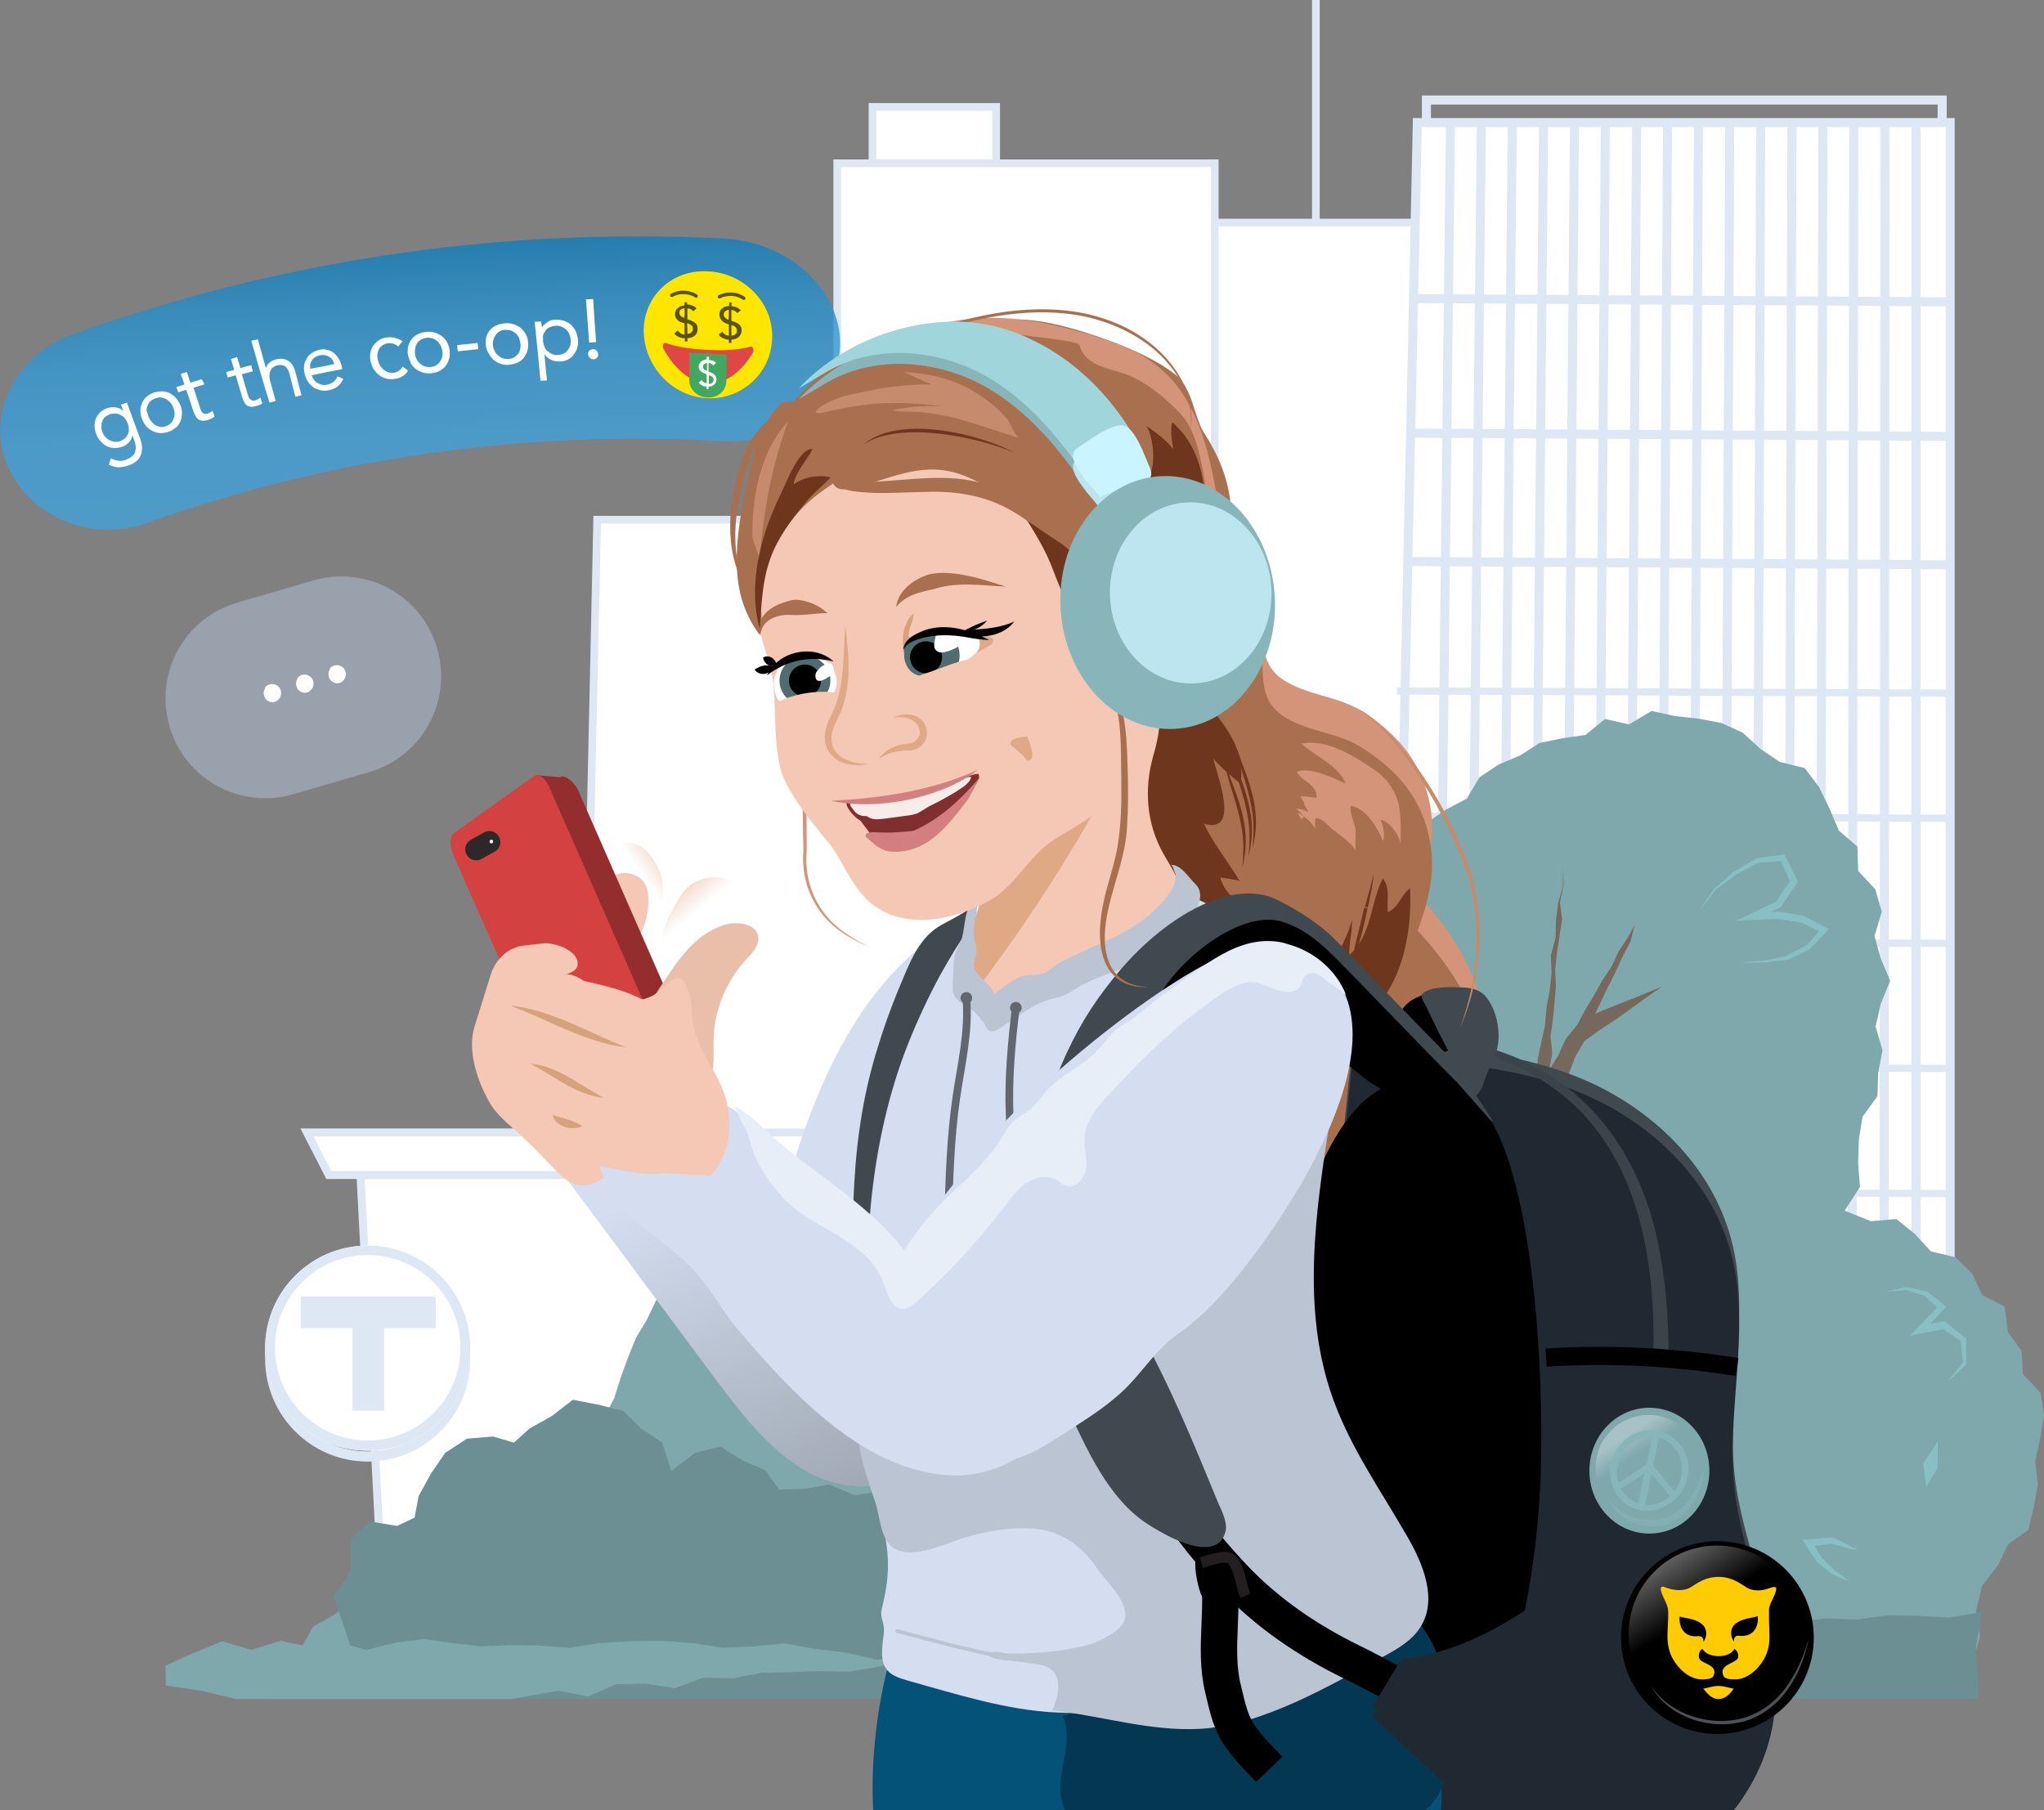 <?xml version="1.0" encoding="utf-8"?>
<!-- Generator: Adobe Illustrator 27.7.0, SVG Export Plug-In . SVG Version: 6.00 Build 0)  -->
<svg version="1.1" id="Layer_2" xmlns="http://www.w3.org/2000/svg" xmlns:xlink="http://www.w3.org/1999/xlink" x="0px" y="0px"
	 viewBox="0 0 562 497.8" style="enable-background:new 0 0 562 497.8;" xml:space="preserve">
<rect x="0" y="0" width="562" height="497.8" fill="#808080" stroke="none"/>
<style type="text/css">
	.st0{fill:#FFFFFF;stroke:#DEE8F5;stroke-width:2.109;stroke-miterlimit:10;}
	.st1{fill:none;stroke:#DEE8F5;stroke-width:2.109;stroke-miterlimit:10;}
	.st2{fill:none;stroke:#DEE8F5;stroke-width:2.49;stroke-miterlimit:10;}
	.st3{fill:#FFFFFF;stroke:#DEE8F5;stroke-width:2.49;stroke-miterlimit:10;}
	.st4{fill:none;stroke:#DEE8F5;stroke-width:1.983;stroke-miterlimit:10;}
	.st5{fill:#FFFFFF;stroke:#DEE8F5;stroke-width:2.203;stroke-miterlimit:10;}
	.st6{fill:#DEE8F5;}
	.st7{fill:#FFFFFF;}
	.st8{fill:#7FA8AD;}
	.st9{fill:#6B8F93;}
	.st10{fill:#77685D;}
	.st11{fill:#87BFC4;}
	.st12{opacity:0.8;fill:url(#SVGID_1_);}
	.st13{fill:#FFE600;}
	.st14{fill:#5B5213;}
	.st15{fill:#DF4646;}
	.st16{fill:none;stroke:#5B5213;stroke-width:0.941;stroke-linecap:round;stroke-miterlimit:10;}
	.st17{fill:#42A861;}
	.st18{fill:#99A1AC;}
	.st19{fill:#D39479;}
	.st20{fill:#A8704F;}
	.st21{fill:#6E371D;}
	.st22{fill:none;stroke:#231F20;stroke-width:0.876;stroke-miterlimit:10;}
	.st23{fill:url(#SVGID_00000018199205144823039210000011747427120321261487_);}
	.st24{fill:#F5C7B5;}
	.st25{fill:url(#SVGID_00000079485384315696449720000016423637130221503112_);}
	.st26{fill:#942E2E;}
	.st27{fill:#D44141;}
	.st28{fill:url(#SVGID_00000169559011046837683690000000001273875311103670_);}
	.st29{fill:#414950;}
	.st30{fill:#202931;}
	.st31{fill:#055279;}
	.st32{fill:#033752;}
	.st33{fill:#D4DEF0;}
	.st34{fill:#BBC4D3;}
	.st35{fill:none;stroke:#BBC4D3;stroke-linecap:round;stroke-miterlimit:10;}
	.st36{clip-path:url(#XMLID_00000044860915923360502330000014460370193138379943_);fill:#DFA985;}
	.st37{fill:none;stroke:#62666F;stroke-width:2.103;stroke-linecap:round;stroke-miterlimit:10;}
	.st38{fill:#62666F;}
	.st39{fill:#88B5BA;}
	.st40{fill:#BDE5EF;}
	.st41{fill:#A0D5DB;}
	.st42{fill:#CAF4FF;}
	.st43{fill:#3D1C06;}
	.st44{fill:#3C444B;}
	.st45{fill:none;stroke:#000000;stroke-width:10;stroke-miterlimit:10;}
	.st46{fill:#EABFA9;}
	.st47{opacity:0.5;fill:url(#SVGID_00000100378055680714832790000008956717081942930345_);}
	.st48{opacity:0.5;}
	.st49{fill:#FFCB04;}
	.st50{fill:none;stroke:#231F20;stroke-width:3;stroke-miterlimit:10;}
	.st51{fill:#E8EEF7;}
	.st52{fill:#2D292B;}
	.st53{fill:none;stroke:#000000;stroke-width:5;stroke-miterlimit:10;}
	.st54{fill:none;}
	.st55{fill:#D4A37B;}
	.st56{opacity:0.3;fill:url(#SVGID_00000182511638649667265790000015100824975373916346_);enable-background:new    ;}
	.st57{fill:#C68B6D;}
	.st58{fill:#DFA985;}
	.st59{fill:#506C6E;}
	.st60{clip-path:url(#XMLID_00000054953016512693390400000004669612363222181776_);}
	.st61{fill:#802E2E;}
	.st62{fill:#F8EBE8;}
	.st63{fill:#D47F7F;}
</style>
<g>
	<g>
		<g>
			<rect x="239.9" y="29.4" class="st0" width="34" height="19"/>
			<line class="st1" x1="361.8" y1="68.3" x2="361.8" y2="0"/>
			<rect x="304.8" y="61.2" class="st0" width="103.8" height="367.9"/>
			<rect x="230.2" y="44.9" class="st0" width="103.8" height="367.9"/>
			<rect x="392.2" y="27.5" class="st2" width="141.8" height="17.4"/>
			<polygon class="st3" points="382.1,384.2 389.7,33.7 536.2,33.7 536.2,365.9 			"/>
			<g>
				<line class="st2" x1="526.8" y1="33.8" x2="526.8" y2="363.1"/>
				<line class="st2" x1="518.3" y1="33.8" x2="518" y2="364.4"/>
				<line class="st2" x1="509.7" y1="33.8" x2="509.2" y2="365.7"/>
				<line class="st2" x1="501.2" y1="33.8" x2="500.4" y2="367"/>
				<line class="st2" x1="492.7" y1="33.8" x2="491.6" y2="368.2"/>
				<line class="st2" x1="484.1" y1="33.8" x2="482.8" y2="369.5"/>
				<line class="st2" x1="475.6" y1="33.8" x2="474" y2="370.8"/>
				<line class="st2" x1="467" y1="33.9" x2="465.2" y2="372.1"/>
				<line class="st2" x1="458.5" y1="33.9" x2="456.4" y2="373.4"/>
				<line class="st2" x1="450" y1="33.9" x2="447.6" y2="374.7"/>
				<line class="st2" x1="441.4" y1="33.9" x2="438.8" y2="376"/>
				<line class="st2" x1="432.9" y1="33.9" x2="430" y2="377.3"/>
				<line class="st2" x1="424.4" y1="33.9" x2="421.2" y2="378.6"/>
				<line class="st2" x1="415.8" y1="33.9" x2="412.4" y2="379.9"/>
				<line class="st2" x1="407.3" y1="34" x2="403.6" y2="381.2"/>
				<line class="st2" x1="398.8" y1="34" x2="394.8" y2="382.4"/>
			</g>
			<line class="st2" x1="388.1" y1="82.1" x2="535.8" y2="83"/>
			<line class="st2" x1="387.7" y1="119.1" x2="537.2" y2="120"/>
			<line class="st2" x1="385.9" y1="154.4" x2="535.3" y2="155.3"/>
			<g>
				<line class="st4" x1="384.1" y1="190" x2="536.5" y2="190.6"/>
				<line class="st4" x1="383.9" y1="224.4" x2="536.3" y2="225"/>
				<line class="st4" x1="383.7" y1="258.8" x2="536.2" y2="259.4"/>
				<line class="st4" x1="383.5" y1="293.2" x2="536" y2="293.8"/>
				<line class="st4" x1="383.3" y1="327.6" x2="535.8" y2="328.2"/>
			</g>
			<polyline class="st0" points="158.8,389.7 164.2,142.9 269.9,142.9 269.9,376.8 			"/>
		</g>
		<polygon class="st5" points="105.1,437.2 98.6,313.3 313.4,311.4 300.8,438.3 		"/>
		<path class="st6" d="M101.1,345.5c-15.5,0-28.2,12.6-28.2,28.2c0,15.5,12.6,28.2,28.2,28.2s28.2-12.6,28.2-28.2
			C129.3,358.1,116.7,345.5,101.1,345.5z M101.1,399.1c-14,0-25.5-11.4-25.5-25.5s11.4-25.5,25.5-25.5s25.5,11.4,25.5,25.5
			S115.2,399.1,101.1,399.1z"/>
		<polygon class="st5" points="90.4,323.1 84.4,311.4 283.9,311.4 271.9,323.1 		"/>
		<g>
			<path class="st7" d="M101.1,342.5c-15.5,0-28.2,12.6-28.2,28.2c0,15.5,12.6,28.2,28.2,28.2s28.2-12.6,28.2-28.2
				C129.3,355.1,116.7,342.5,101.1,342.5z"/>
			<g>
				<polygon class="st6" points="82.7,356.5 82.7,365.2 96.9,365.2 96.9,387.9 105.6,387.9 105.6,365.2 119.8,365.2 119.8,356.5 
									"/>
				<path class="st6" d="M101.1,342.5c-15.5,0-28.2,12.6-28.2,28.2c0,15.5,12.6,28.2,28.2,28.2s28.2-12.6,28.2-28.2
					C129.3,355.1,116.7,342.5,101.1,342.5z M101.1,396.1c-14,0-25.5-11.4-25.5-25.5s11.4-25.5,25.5-25.5s25.5,11.4,25.5,25.5
					S115.2,396.1,101.1,396.1z"/>
			</g>
		</g>
		<polygon class="st8" points="77.8,456.7 82.8,453.1 86.1,447.3 91.7,444.1 96.9,440 103.1,438.2 108.6,434.9 115.6,435.1 
			121.2,431.8 127.5,430.3 132.1,424.9 139.3,425.5 144.9,422.2 149.9,417.9 156.2,416.1 161.8,413 164.5,406.7 166.8,402.4 
			166.3,396.3 165.9,390.2 168.9,384.4 170.7,378.7 172.7,373.2 174.9,367.8 177.8,363 180.3,357.8 183.5,352.5 189.5,351.8 
			194.5,349.9 199.3,345.4 205.2,346.9 210.8,347.2 217.2,345.7 223.3,347.8 229.7,347.2 236.1,346.9 242,350 248.4,349.5 
			254.5,351.4 260.9,350 267.1,350.9 273.3,349.9 279.2,347.7 285.3,346.5 291.2,344.8 296.6,341.6 302.9,340 306.5,334.3 
			312.5,331.9 317.4,327.9 322.6,324.1 324.9,317.7 329.4,313.3 333.4,308.4 336.6,303 340.4,298 344,292.8 346.5,286.9 
			349.4,281.3 355.8,277.9 359.7,272.9 362.1,266.9 365.9,261.8 369.1,256.3 373,251.3 374.7,244.7 380.6,241.3 383.1,235 
			387.4,230.3 392.3,226.2 397.6,222.6 403.3,219.6 406.8,213.7 412.1,210.2 418,207.7 423.3,204.3 429.6,203 435.9,202.1 
			441.3,197.7 447.9,199.2 454.1,195.5 460.5,196.9 466.9,197.6 473.3,198.8 479.2,201.5 484,205.9 489.3,209.5 496.2,211.2 
			500.2,216.5 503.1,222.5 505.6,228.4 510.7,232.8 510.9,239.5 515.6,244.5 517.4,250.7 515.4,257.4 517.1,263.5 519.7,269.7 
			517.1,276.1 515.7,282.3 517.6,288.8 516.4,295 516.2,301.4 512.1,307.1 511.1,313.3 510.9,319.8 511.4,326.4 507.2,332.9 
			514.4,335.8 521.4,335.2 526.5,339.3 530.9,344.1 537.6,345.7 542.2,350.1 545,356.1 551.2,359.3 552.1,366.3 555.8,371.4 
			556.2,377.9 561.1,383 562,389.3 560.9,395.7 559.6,401.8 560.3,408.2 559.2,414.4 557.7,420.7 552.1,424.7 549.4,430.3 545,436 
			543.3,442.9 544.4,450.1 542.4,457.2 536,456.6 529.7,456.5 523.4,454.4 517.2,458 510.9,457.9 504.6,454.4 498.3,458.9 
			492.1,457.2 485.8,456.1 479.5,458.2 473.2,457.4 467,458.2 460.7,457.2 454.4,459 448.1,454.5 441.9,456.2 435.6,456.1 
			429.3,458.4 423,454.3 416.8,454.5 410.5,454.6 404.2,457.5 397.9,455.1 391.7,456.6 385.4,456 379.1,455.7 372.8,456.9 
			366.6,454.5 360.3,455.9 354,458.8 347.7,456.8 341.5,458.8 335.2,457 328.9,457.1 322.6,454.9 316.3,457.4 310.1,456.2 
			303.8,454.4 297.5,455.4 291.2,455.9 285,457 278.7,457.9 272.4,456.6 266.1,454.5 259.9,458.4 253.6,454.5 247.3,454.6 
			241,458.9 234.8,455.3 228.5,458.2 222.2,456.5 215.9,457.4 209.7,459.1 203.4,456 197.1,457.1 190.8,458.9 184.5,457.9 
			178.3,458.2 172,457.5 165.7,455.1 159.4,454.7 153.1,455.8 146.9,454.4 140.6,458.7 134.3,455.1 128,456.9 121.7,454.7 
			115.5,458.1 109.2,457 102.9,458.5 96.6,457.9 90.3,455 84,456.5 		"/>
		<polygon class="st9" points="544,467.2 543.8,461.9 543.3,452.9 544.8,443.3 535.8,444.8 527.4,444.3 518.9,444.2 510.6,445.3 
			502.1,445 493.7,446 485.3,445.9 476.9,446.2 468.5,447.1 460.1,447.3 451.7,447.5 443.3,448.1 434.9,448.7 426.5,449.5 
			418.1,449.7 409.7,448.7 401.3,449.2 392.9,450.5 384.5,450.6 376.1,451.4 367.7,452.3 359.3,451 350.9,452.1 342.5,452.4 
			334.1,452 325.7,452.3 317.3,452.7 308.9,453.9 300.5,454.5 292.1,455.2 283.7,454.9 275.3,456 266.9,454.9 258.5,456 
			250.1,456.3 241.7,456.1 233.3,457.5 224.9,456.8 216.5,457.5 208.1,458.2 199.7,458.3 191.3,459.6 182.9,459.4 174.5,460 
			166.1,460.7 157.7,459.9 149.3,460.8 140.9,460.1 132.5,461.8 124.1,461.4 115.7,462.5 107.3,462.2 98.9,463.6 90.5,463.8 
			82.1,463.7 73.7,463.9 73.6,467.2 		"/>
		<g>
			<polygon class="st10" points="417,339 417.4,334.3 418.5,329.6 418.6,324.7 419.7,320 420,315.2 420.8,310.5 421.4,305.7 
				422.2,300.9 422.4,296.1 422.8,291.3 423.8,286.6 424.8,281.9 425.2,277.1 426.1,272.4 426.6,267.6 426.4,262.7 427.7,258 
				427.8,253.2 428.4,248.4 429.7,243.7 429.8,238.5 429.9,243.5 428.9,248.1 429.5,252.8 428.8,257.3 428.1,261.9 427.6,266.5 
				427.8,271.1 427.4,275.7 427,280.3 426.3,284.9 426.8,289.6 426,294.1 428.5,290.1 430.5,285.7 433.6,281.9 435.9,277.6 
				438.4,273.5 440.6,269.5 443.1,265.8 445,261.7 447.5,257.9 449.5,254.3 448.3,258.9 446,263.3 443.9,267.9 441.6,272.4 
				439.5,276.9 437.3,281.4 435.7,286.2 433.1,290.6 431.3,295.4 429.7,300.3 426.9,304.7 424.7,309.3 424.5,313.9 424.4,318.4 
				424.2,322.9 424,327.4 423.8,331.9 423.1,336.4 422.3,340.9 422.3,345.2 419.5,342.3 			"/>
			<polyline class="st10" points="436.7,279.6 440.8,277.8 444.8,276.2 448.9,274.6 453,272.9 457,271.3 452.8,274.2 448.5,277.3 
				444.3,280.3 439.9,283.2 435.7,286.2 			"/>
		</g>
		<path class="st11" d="M467.3,250.3c1.3-2,2.6-3.9,4-5.9c1.8-1.6,3.6-3.2,5.4-4.7l0,0l0.1,0l6-3.6l0.1-0.1c0.4-0.1,7.5-1,7.7-1
			c0,0,0.3,0.5,0.3,0.5l3.2,6.4l0.2,0.5l-0.3,0.5l-4.2,6.3l-0.1,0.2l-0.2,0.1l-6.9,3.3l-0.5-1.9l6.7-0.2c0,0,0.1,0,0.2,0
			c0,0,6.8,1.1,6.8,1.1l0.1,0l0.1,0.1l5.9,3.1l1,0.5c-0.4,0.3-4.7,4.9-5.2,5.4c-0.1,0.1-0.1,0.1-0.2,0.2c0,0-5.9,2.8-5.9,2.8l-0.1,0
			l-0.1,0l-6.5,0.8c-2.2,0-4.4,0-6.6,0c2.1-0.2,4.5-0.4,6.5-0.5l6.4-1.3l-0.1,0l5.8-3.1l-0.2,0.2l4.2-4.8l0.2,1.3l-6-2.9l0.3,0.1
			l-6.8-1l0.2,0l-6.7,0.3l-4.8,0.2l4.4-2.1l6.9-3.3l-0.4,0.3l4.3-6.3l-0.1,0.9l-3.1-6.5l0.9,0.5l-7,0.6l0.3-0.1l-6.2,3.3
			c-1.4,1.2-3.8,2.9-5.6,4.2C470.5,246.4,468.7,248.6,467.3,250.3L467.3,250.3z"/>
		<path class="st11" d="M518.6,355.2c1.8-0.5,3.7-0.9,5.5-1.3c1.9,0.4,3.7,0.8,5.6,1.2c0.1,0,0.2,0.1,0.3,0.1
			c1.7,1.4,3.4,2.7,5.1,4.1c-1.9,2.1-4.5,4.9-6.5,7c0,0-0.9-1.7-0.9-1.7c2.3-0.5,4.7-0.9,7-1.3l0.3,0.3c1.9,1.5,3.7,2.9,5.6,4.4
			c0,0,0,0.3,0,0.3c0,2.3,0,4.6,0,6.9c-1.7,1.6-3.3,3.1-5,4.6c1.3-1.8,2.8-3.5,4.2-5.2l-0.1,0.4c-0.2-2.2-0.4-4.4-0.6-6.6l0.3,0.6
			c-1.8-1.3-3.6-2.6-5.5-3.8l0.8,0.2c-3.1,0.6-6.5,1.3-9.6,1.9c2.5-2.6,5.6-5.8,8.2-8.4c0,0,0.1,1.3,0.1,1.3
			c-1.4-1.2-2.8-2.5-4.1-3.8l0.3,0.1c-1.8-0.6-3.6-1.2-5.3-1.8l0.2,0C522.3,354.9,520.5,355.1,518.6,355.2L518.6,355.2z"/>
		<path class="st11" d="M508.6,434.9c-1.7-0.6-3.3-1.4-4.9-2.1c-1.5-1.1-2.9-2.3-4.3-3.5c-1.3-1.9-2.6-3.9-3.8-5.9
			c1.6-0.1,3.3-0.3,4.8-0.4c1.2-0.1,2.3-0.2,3.5-0.2c2.1,0.9,4.1,1.9,6.1,3l-0.2,0.1c0.3-0.3,0.7-0.6,1-0.9
			c-0.3,0.4-0.5,0.8-0.8,1.2c-2.2-0.5-4.4-1.1-6.5-1.8l0.4,0c-2.2,0.4-4.3,0.6-6.5,0.9c0,0,0.7-1.5,0.7-1.5c0.9,1.5,1.9,3,2.8,4.5
			c0,0-0.2-0.2-0.2-0.2c1.1,1.1,3,2.9,3.6,3.7C505.7,432.7,507.2,433.8,508.6,434.9L508.6,434.9z"/>
		<polygon class="st11" points="532.8,396.3 532.7,403.7 529.6,408.9 528.8,402.4 		"/>
		<polygon class="st9" points="306.2,459.5 302.2,454.5 295.8,451.5 290.7,447 284.6,444 278.8,440.2 279.3,440.5 278.4,433.1 
			272.3,428.9 267,424.2 260.2,421.9 255.8,415.2 249.2,412.5 242.3,410.2 234.8,411.1 228.1,408.2 221,409.4 214.2,409.6 
			210.4,404.3 204.2,401.6 198.1,397.8 191.1,399.5 184.6,404.5 182,396.6 176.2,392.8 171.4,388 164.7,386.3 157.5,384.9 
			151.7,389.4 145.6,392.8 141.3,396.7 135.6,395 128.4,395.6 122.4,399.5 118.5,405.2 115.1,411.4 114,417.3 109.2,419.6 
			101.9,418.4 96.5,423.1 96.4,432 91.7,439.2 94.5,447 96.9,454.3 103.9,456.6 111.3,456 118.6,458.8 126,457.4 133.4,455.2 
			141,455.7 147.9,455.6 154.8,456.3 161.6,458.6 168.5,459.1 175.5,458.2 182.3,459.5 189.3,455.9 196.2,459.2 203.5,457.8 
			210.9,459.8 218.3,456.9 225.6,458.1 233,456.9 240.4,457.5 247.7,460.2 255.1,459 262.5,457.8 269.8,457.6 277.2,458.5 
			284.5,459.3 291.9,459.1 299.3,460.1 		"/>
		<polygon class="st8" points="55.3,464.9 64.9,467.2 64.9,467.2 140.7,467.2 145.6,466.3 153.5,464.9 161.7,466.5 169.4,463.1 
			177.5,463 185.6,464.2 193.4,461.3 201.5,461.5 209.4,460 217.4,459.8 225.5,459.5 233.5,459.7 241.5,458.3 250.9,456.1 
			240.8,456.3 232.5,454.4 224.1,453.4 215.8,451.9 207.3,452.7 198.8,453.1 190.4,451.8 181.9,451.2 173.5,451.3 165,451.8 
			156.6,453.1 148.1,452.5 140.2,452.4 132.3,452.7 124.4,451.8 116.5,450.7 108.6,451.7 100.7,453.7 92.8,451.4 84.9,452.8 
			77,451.2 69.1,453.7 61.1,451.3 52.8,454.7 45.5,458 45.6,463.5 		"/>
	</g>
	<g>
		<g>
			
				<linearGradient id="SVGID_1_" gradientUnits="userSpaceOnUse" x1="116.027" y1="155.538" x2="116.027" y2="60.182" gradientTransform="matrix(0.995 -3.260734e-02 -3.260734e-02 0.8 3.637 22.299)">
				<stop  offset="0" style="stop-color:#41A1DA"/>
				<stop  offset="0.304" style="stop-color:#3FA0D9"/>
				<stop  offset="0.397" style="stop-color:#3A9CD6"/>
				<stop  offset="0.57" style="stop-color:#3599D3"/>
				<stop  offset="0.77" style="stop-color:#278EC9"/>
				<stop  offset="0.981" style="stop-color:#107EBA"/>
				<stop  offset="1" style="stop-color:#0E7CB8"/>
			</linearGradient>
			<path class="st12" d="M198.4,121.3c-55.4-3.2-109.2,5-158.3,22.6c-14.5,5.1-30.8-1.1-37.6-14.9c0,0,0,0,0,0
				c-6.7-13.8,0.6-30.9,17.4-37C75.7,71.9,136.5,62.4,199,65.6c18.8,0.9,33.3,15.5,31.9,30.8l0,0
				C229.5,111.8,214.7,122.2,198.4,121.3z"/>
			<g>
				<path class="st7" d="M38.5,120.5c0.7,1.9,0.7,3.4,0.2,4.7c-0.5,1.3-1.7,2.2-3.4,2.8c-0.9,0.3-1.8,0.5-2.7,0.5
					c-0.9,0-1.8-0.3-2.7-0.7c0.2-0.6,0.4-1.2,0.6-1.8c0.7,0.4,1.4,0.6,2.1,0.7c0.7,0.1,1.4,0,2.1-0.3c0.7-0.3,1.3-0.6,1.7-1
					c0.4-0.4,0.7-0.8,0.8-1.3c0.1-0.5,0.2-1,0.1-1.5c-0.1-0.5-0.2-1.1-0.4-1.6c-0.2-0.4-0.3-0.9-0.5-1.3c0,0,0,0,0,0
					c-0.1,0.8-0.5,1.4-1,2c-0.5,0.5-1.1,0.9-1.7,1.1c-0.8,0.3-1.5,0.4-2.2,0.4c-0.7,0-1.4-0.2-2.1-0.5c-0.6-0.3-1.2-0.7-1.7-1.3
					c-0.5-0.5-0.9-1.2-1.2-1.9c-0.3-0.8-0.5-1.6-0.5-2.4c0-0.8,0.1-1.4,0.4-2.1c0.3-0.6,0.7-1.2,1.2-1.7c0.6-0.5,1.2-0.9,2-1.1
					c0.3-0.1,0.7-0.2,1.1-0.2c0.4,0,0.7,0,1.1,0c0.4,0.1,0.7,0.2,1.1,0.3c0.4,0.2,0.7,0.4,1,0.7c0,0,0,0,0,0
					c-0.2-0.6-0.4-1.2-0.7-1.7c0.6-0.2,1.1-0.4,1.7-0.6C36.1,114,37.3,117.3,38.5,120.5z M28.2,118.9c0.2,0.5,0.5,1,0.8,1.3
					c0.4,0.4,0.8,0.7,1.2,0.9c0.4,0.2,0.9,0.3,1.4,0.4c0.5,0,1,0,1.4-0.2c0.6-0.2,1-0.5,1.4-0.8c0.4-0.4,0.6-0.8,0.8-1.2
					c0.2-0.4,0.3-0.9,0.2-1.4c0-0.5-0.1-1-0.3-1.5c-0.2-0.6-0.5-1-0.8-1.4c-0.3-0.4-0.7-0.7-1.2-0.9c-0.4-0.2-0.9-0.4-1.4-0.4
					c-0.5,0-1,0.1-1.5,0.2c-0.5,0.2-1,0.5-1.3,0.8c-0.4,0.3-0.6,0.7-0.8,1.2c-0.2,0.4-0.2,0.9-0.2,1.4
					C27.8,117.8,28,118.4,28.2,118.9z"/>
				<path class="st7" d="M39,115.1c-0.3-0.8-0.4-1.6-0.4-2.3c0-0.7,0.2-1.4,0.5-2.1c0.3-0.6,0.7-1.2,1.3-1.7c0.6-0.5,1.2-0.8,2-1.1
					c0.8-0.2,1.5-0.3,2.3-0.3c0.8,0.1,1.5,0.2,2.1,0.6c0.6,0.3,1.2,0.8,1.7,1.4c0.5,0.6,0.9,1.3,1.2,2.1c0.3,0.8,0.4,1.6,0.3,2.3
					c0,0.7-0.2,1.4-0.5,2.1c-0.3,0.6-0.7,1.2-1.3,1.6c-0.6,0.5-1.2,0.8-2,1.1c-0.8,0.2-1.5,0.3-2.2,0.3c-0.7-0.1-1.4-0.2-2.1-0.6
					c-0.6-0.3-1.2-0.8-1.7-1.3C39.7,116.6,39.3,115.9,39,115.1z M40.8,114.5c0.2,0.5,0.5,1,0.8,1.4c0.3,0.4,0.7,0.7,1.1,1
					c0.4,0.2,0.9,0.4,1.4,0.5c0.5,0.1,1,0,1.5-0.2c0.5-0.2,1-0.4,1.3-0.8c0.4-0.3,0.6-0.7,0.8-1.2c0.2-0.4,0.3-0.9,0.3-1.4
					c0-0.5-0.1-1-0.3-1.6c-0.2-0.5-0.4-1-0.8-1.4c-0.3-0.4-0.7-0.7-1.1-1c-0.4-0.2-0.9-0.4-1.4-0.5c-0.5-0.1-1,0-1.6,0.2
					c-0.5,0.2-1,0.4-1.4,0.8c-0.4,0.3-0.6,0.7-0.8,1.2c-0.2,0.4-0.3,0.9-0.3,1.4C40.5,113.4,40.6,114,40.8,114.5z"/>
				<path class="st7" d="M56.2,105.7c-1,0.3-2,0.6-3,0.9c0.6,1.7,1.1,3.5,1.7,5.2c0.1,0.3,0.2,0.7,0.3,0.9c0.1,0.3,0.2,0.5,0.4,0.7
					c0.2,0.2,0.4,0.3,0.6,0.4c0.2,0.1,0.5,0,0.9-0.1c0.2-0.1,0.5-0.2,0.7-0.3c0.2-0.1,0.5-0.3,0.6-0.5c0.2,0.5,0.4,1,0.6,1.6
					c-0.2,0.2-0.5,0.4-0.9,0.6c-0.3,0.2-0.7,0.3-1,0.4c-0.6,0.2-1.1,0.2-1.5,0.2c-0.4-0.1-0.8-0.2-1.1-0.4c-0.3-0.2-0.5-0.6-0.8-1
					c-0.2-0.4-0.4-0.9-0.6-1.4c-0.6-1.9-1.2-3.8-1.9-5.7c-0.7,0.2-1.5,0.4-2.2,0.7c-0.2-0.5-0.3-1-0.5-1.5c0.7-0.2,1.5-0.4,2.2-0.7
					c-0.3-1-0.7-2-1-2.9c0.6-0.2,1.1-0.3,1.7-0.5c0.3,1,0.6,2,1,2.9c1-0.3,2-0.6,3-0.9C55.8,104.7,56,105.2,56.2,105.7z"/>
				<path class="st7" d="M69.5,102.1c-1,0.3-2,0.5-3,0.8c0.5,1.7,1,3.5,1.5,5.2c0.1,0.3,0.2,0.7,0.3,0.9c0.1,0.3,0.2,0.5,0.4,0.7
					c0.2,0.2,0.4,0.3,0.6,0.4c0.2,0.1,0.5,0.1,0.9,0c0.2-0.1,0.5-0.2,0.7-0.3c0.2-0.1,0.5-0.3,0.7-0.5c0.2,0.5,0.3,1.1,0.5,1.6
					c-0.3,0.2-0.5,0.4-0.9,0.5c-0.3,0.1-0.7,0.3-1,0.3c-0.6,0.2-1.1,0.2-1.5,0.1c-0.4-0.1-0.8-0.2-1-0.5c-0.3-0.2-0.5-0.6-0.7-1
					c-0.2-0.4-0.4-0.9-0.5-1.4c-0.6-1.9-1.1-3.8-1.7-5.7c-0.7,0.2-1.5,0.4-2.2,0.6c-0.1-0.5-0.3-1-0.4-1.5c0.7-0.2,1.5-0.4,2.2-0.6
					c-0.3-1-0.6-2-0.9-3c0.6-0.2,1.2-0.3,1.7-0.5c0.3,1,0.6,2,0.9,3c1-0.3,2-0.5,3-0.8C69.2,101.1,69.4,101.6,69.5,102.1z"/>
				<path class="st7" d="M69.1,93.7c0.6-0.1,1.2-0.3,1.8-0.4c0.7,2.6,1.5,5.3,2.2,7.9c0,0,0,0,0,0c0.1-0.2,0.2-0.5,0.3-0.7
					c0.2-0.3,0.3-0.5,0.6-0.7c0.2-0.2,0.5-0.4,0.9-0.6c0.3-0.2,0.7-0.3,1.1-0.4c0.7-0.2,1.3-0.2,1.9-0.1c0.6,0.1,1,0.3,1.5,0.6
					c0.4,0.3,0.8,0.7,1.1,1.2c0.3,0.5,0.5,1.1,0.7,1.7c0.6,2.2,1.1,4.4,1.7,6.5c-0.6,0.1-1.1,0.3-1.7,0.4c-0.5-2.1-1.1-4.2-1.6-6.3
					c-0.2-0.9-0.6-1.5-1.1-2c-0.5-0.4-1.2-0.5-2-0.4c-0.6,0.1-1,0.3-1.4,0.6c-0.4,0.3-0.6,0.6-0.8,1.1c-0.2,0.4-0.2,0.9-0.2,1.4
					c0,0.5,0.1,1.1,0.3,1.7c0.5,1.7,0.9,3.4,1.4,5.1c-0.6,0.1-1.1,0.3-1.7,0.4C72.3,105,70.7,99.4,69.1,93.7z"/>
				<path class="st7" d="M94.4,104.2c-0.4,0.9-1,1.6-1.6,2.1c-0.7,0.5-1.5,0.8-2.4,1c-0.8,0.2-1.6,0.2-2.3,0
					c-0.7-0.2-1.4-0.4-1.9-0.8c-0.6-0.4-1.1-0.9-1.5-1.5c-0.4-0.6-0.7-1.3-0.9-2.1c-0.2-0.8-0.3-1.6-0.2-2.3c0.1-0.7,0.3-1.4,0.7-2
					c0.4-0.6,0.8-1.1,1.4-1.5c0.6-0.4,1.3-0.7,2.1-0.9c0.7-0.2,1.4-0.2,2.1,0c0.7,0.1,1.3,0.4,1.8,0.8c0.5,0.4,1,0.9,1.4,1.6
					c0.4,0.6,0.7,1.4,0.9,2.3c0,0.2,0.1,0.4,0.1,0.6c-2.8,0.5-5.6,1.1-8.4,1.7c0.1,0.4,0.4,0.9,0.6,1.2c0.3,0.4,0.6,0.7,1,0.9
					c0.4,0.2,0.8,0.4,1.2,0.5c0.4,0.1,0.9,0.1,1.4,0c0.7-0.2,1.3-0.4,1.8-0.8c0.5-0.4,0.8-0.9,1.1-1.5
					C93.4,103.7,93.9,103.9,94.4,104.2z M91.9,100.1c-0.2-0.9-0.7-1.6-1.4-2c-0.7-0.4-1.5-0.6-2.5-0.4c-1,0.2-1.7,0.6-2.2,1.3
					c-0.5,0.7-0.6,1.5-0.5,2.4C87.6,101,89.7,100.6,91.9,100.1z"/>
				<path class="st7" d="M109.5,95.3c-0.5-0.4-0.9-0.7-1.4-0.8c-0.5-0.1-1-0.2-1.5-0.1c-0.6,0.1-1.1,0.3-1.5,0.6
					c-0.4,0.3-0.7,0.6-0.9,1c-0.2,0.4-0.4,0.9-0.4,1.4c-0.1,0.5,0,1,0.1,1.6c0.1,0.5,0.3,1,0.6,1.5c0.3,0.5,0.6,0.8,1,1.2
					c0.4,0.3,0.8,0.5,1.3,0.7c0.5,0.1,1,0.2,1.5,0.1c1.1-0.2,1.9-0.8,2.4-1.7c0.5,0.4,1,0.7,1.5,1.1c-0.4,0.7-0.9,1.2-1.6,1.6
					c-0.6,0.4-1.3,0.6-2.1,0.7c-0.8,0.1-1.6,0.1-2.3-0.1c-0.7-0.2-1.4-0.5-1.9-0.9c-0.6-0.4-1-1-1.5-1.6c-0.4-0.6-0.7-1.4-0.9-2.2
					c-0.2-0.8-0.2-1.6-0.1-2.3c0.1-0.7,0.4-1.4,0.8-2c0.4-0.6,0.9-1.1,1.5-1.5c0.6-0.4,1.3-0.7,2.2-0.8c0.8-0.1,1.6-0.1,2.3,0.1
					c0.8,0.2,1.5,0.5,2.1,1C110.3,94.3,109.9,94.8,109.5,95.3z"/>
				<path class="st7" d="M112.2,97.7c-0.2-0.8-0.1-1.6,0-2.4c0.2-0.7,0.5-1.4,0.9-1.9c0.4-0.6,0.9-1,1.6-1.4
					c0.7-0.4,1.4-0.6,2.2-0.7c0.8-0.1,1.6-0.1,2.4,0.1c0.8,0.2,1.4,0.5,2,0.9c0.6,0.4,1.1,1,1.5,1.6c0.4,0.7,0.7,1.4,0.8,2.3
					c0.1,0.8,0.1,1.6-0.1,2.4c-0.2,0.7-0.5,1.4-0.9,1.9c-0.4,0.6-0.9,1-1.6,1.4c-0.6,0.4-1.4,0.6-2.2,0.7c-0.8,0.1-1.6,0.1-2.3-0.1
					c-0.7-0.2-1.4-0.5-2-0.9c-0.6-0.4-1.1-1-1.5-1.6C112.7,99.2,112.4,98.5,112.2,97.7z M114.1,97.4c0.1,0.6,0.3,1.1,0.5,1.5
					c0.3,0.5,0.6,0.8,1,1.2c0.4,0.3,0.8,0.5,1.3,0.7c0.5,0.1,1,0.2,1.6,0.1c0.6-0.1,1.1-0.2,1.5-0.5c0.4-0.3,0.8-0.6,1-1
					c0.3-0.4,0.5-0.9,0.6-1.4c0.1-0.5,0.1-1,0-1.6c-0.1-0.6-0.3-1.1-0.5-1.5c-0.3-0.5-0.6-0.9-1-1.2c-0.4-0.3-0.8-0.6-1.3-0.7
					c-0.5-0.1-1-0.2-1.6-0.1c-0.6,0.1-1.1,0.3-1.5,0.5c-0.4,0.3-0.8,0.6-1,1c-0.3,0.4-0.5,0.9-0.5,1.4
					C114,96.3,114.1,96.8,114.1,97.4z"/>
				<path class="st7" d="M125.7,94.9c1.9-0.2,3.7-0.4,5.6-0.6c0.1,0.6,0.2,1.1,0.2,1.7c-1.9,0.2-3.7,0.4-5.6,0.6
					C125.8,96,125.7,95.5,125.7,94.9z"/>
				<path class="st7" d="M133.6,95.1c-0.1-0.8-0.1-1.6,0.1-2.4c0.2-0.7,0.5-1.4,1-1.9c0.4-0.5,1-1,1.7-1.3c0.7-0.3,1.4-0.5,2.3-0.6
					c0.8-0.1,1.6,0,2.4,0.2c0.7,0.2,1.4,0.6,2,1c0.6,0.5,1,1,1.4,1.7c0.4,0.7,0.6,1.4,0.7,2.3c0.1,0.9,0,1.6-0.2,2.4
					c-0.2,0.7-0.6,1.3-1,1.9c-0.4,0.5-1,1-1.7,1.3c-0.7,0.3-1.4,0.5-2.2,0.6c-0.8,0.1-1.6,0-2.3-0.2c-0.7-0.2-1.4-0.6-1.9-1
					c-0.6-0.5-1-1-1.4-1.7C134,96.7,133.7,95.9,133.6,95.1z M135.5,94.9c0.1,0.6,0.2,1.1,0.5,1.6c0.2,0.5,0.5,0.9,0.9,1.2
					c0.4,0.3,0.8,0.6,1.3,0.8c0.5,0.2,1,0.2,1.6,0.2c0.6,0,1.1-0.2,1.5-0.4c0.4-0.2,0.8-0.6,1.1-0.9c0.3-0.4,0.5-0.8,0.6-1.3
					c0.1-0.5,0.2-1,0.1-1.6c-0.1-0.6-0.2-1.1-0.4-1.6c-0.2-0.5-0.5-0.9-0.9-1.2c-0.4-0.3-0.8-0.6-1.3-0.8c-0.5-0.2-1-0.2-1.6-0.2
					c-0.6,0-1.1,0.2-1.5,0.4c-0.4,0.2-0.8,0.6-1.1,1c-0.3,0.4-0.5,0.8-0.6,1.3C135.5,93.8,135.5,94.3,135.5,94.9z"/>
				<path class="st7" d="M147,88.5c0.6,0,1.2-0.1,1.8-0.1c0.1,0.5,0.1,1.1,0.2,1.6c0,0,0,0,0,0c0.4-0.6,1-1.1,1.6-1.5
					c0.6-0.4,1.3-0.6,2.1-0.6c0.9,0,1.7,0.1,2.4,0.3c0.7,0.3,1.4,0.6,1.9,1.1c0.5,0.5,1,1.1,1.3,1.8c0.3,0.7,0.5,1.4,0.6,2.3
					c0.1,0.8,0,1.6-0.2,2.3c-0.2,0.7-0.6,1.3-1,1.9c-0.4,0.5-1,1-1.6,1.3c-0.6,0.3-1.3,0.5-2.1,0.5c-1,0-1.8-0.1-2.6-0.5
					c-0.8-0.4-1.3-0.9-1.7-1.5c0,0,0,0,0,0c0.2,2.4,0.4,4.8,0.7,7.2c-0.6,0-1.2,0.1-1.8,0.1C148.1,99.3,147.6,93.9,147,88.5z
					 M149.3,93.8c0.1,0.6,0.2,1.1,0.4,1.6c0.2,0.5,0.5,0.9,0.9,1.2c0.4,0.3,0.8,0.6,1.3,0.8c0.5,0.2,1,0.3,1.6,0.2
					c0.6,0,1.1-0.2,1.5-0.4c0.4-0.2,0.8-0.5,1.1-0.9c0.3-0.4,0.5-0.8,0.7-1.3c0.1-0.5,0.2-1,0.1-1.6c0-0.6-0.2-1.1-0.4-1.6
					s-0.5-0.9-0.9-1.2c-0.4-0.4-0.8-0.6-1.3-0.8c-0.5-0.2-1-0.3-1.6-0.2c-0.6,0-1.1,0.2-1.6,0.4c-0.5,0.2-0.8,0.5-1.1,0.9
					c-0.3,0.4-0.5,0.8-0.7,1.3C149.3,92.7,149.3,93.3,149.3,93.8z"/>
				<path class="st7" d="M163.9,94.1c-0.6,0-1.3,0-1.9,0.1c-0.3-4-0.6-7.9-0.9-11.9c0.7,0,1.3,0,2-0.1
					C163.3,86.1,163.6,90.1,163.9,94.1z M163,96c0.4,0,0.7,0.1,1,0.4c0.3,0.3,0.4,0.6,0.5,1c0,0.4-0.1,0.7-0.4,1
					c-0.3,0.3-0.6,0.4-0.9,0.4c-0.4,0-0.7-0.1-1-0.4c-0.3-0.3-0.5-0.6-0.5-1c0-0.4,0.1-0.7,0.3-1C162.3,96.2,162.6,96.1,163,96z"/>
			</g>
			<g>
				<path class="st13" d="M212.3,93.2c-0.4,9.6-8.5,16.7-17.8,16.3c-9.3-0.4-17-8.2-17.5-17.9c-0.4-9.6,7.3-17.5,17.5-17
					C204.7,75,212.8,83.5,212.3,93.2z"/>
				<g>
					<g>
						<path class="st14" d="M188.9,83.7c0.5,0,0.9,0.1,1.4,0.3c0.5,0.2,0.9,0.4,1.2,0.8c-0.3,0.3-0.6,0.6-0.9,0.8
							c-0.2-0.2-0.4-0.4-0.7-0.6c-0.3-0.1-0.6-0.2-0.9-0.2c0,1,0,2,0,3c0,0,0,0,0,0c0.4,0.1,0.7,0.2,1.1,0.4
							c0.3,0.1,0.6,0.3,0.9,0.5c0.3,0.2,0.5,0.4,0.6,0.7c0.2,0.3,0.2,0.6,0.2,1.1c0,0.4-0.1,0.7-0.2,1c-0.1,0.3-0.3,0.6-0.6,0.8
							c-0.3,0.2-0.5,0.4-0.9,0.5c-0.3,0.1-0.7,0.2-1.1,0.2c0,0.3,0,0.6,0,0.9c-0.2,0-0.5,0-0.7,0c0-0.3,0-0.6,0-0.9
							c-0.6,0-1.1-0.1-1.6-0.3c-0.5-0.2-0.9-0.5-1.3-1c0.3-0.3,0.6-0.6,1-0.8c0.2,0.3,0.5,0.6,0.8,0.8c0.3,0.2,0.7,0.3,1,0.3
							c0-1,0-2.1,0-3.1c-0.4-0.1-0.7-0.2-1-0.3c-0.3-0.1-0.6-0.3-0.8-0.5c-0.2-0.2-0.5-0.5-0.6-0.7c-0.1-0.3-0.2-0.6-0.2-1
							c0-0.4,0.1-0.7,0.2-1c0.1-0.3,0.3-0.5,0.6-0.7c0.2-0.2,0.5-0.4,0.8-0.5c0.3-0.1,0.7-0.2,1-0.2c0-0.3,0-0.6,0-0.9
							c0.2,0,0.5,0,0.7,0C188.9,83.1,188.9,83.4,188.9,83.7z M188.2,84.7c-0.4,0.1-0.7,0.2-1,0.4c-0.3,0.2-0.4,0.5-0.4,0.9
							c0,0.2,0,0.4,0.1,0.5c0.1,0.1,0.2,0.3,0.3,0.4c0.1,0.1,0.3,0.2,0.4,0.3c0.2,0.1,0.3,0.1,0.5,0.2
							C188.3,86.5,188.2,85.6,188.2,84.7z M189,91.8c0.2,0,0.4-0.1,0.6-0.1c0.2-0.1,0.3-0.2,0.5-0.3c0.1-0.1,0.2-0.3,0.3-0.4
							c0.1-0.2,0.1-0.4,0.1-0.6c0-0.2,0-0.4-0.1-0.6c-0.1-0.2-0.2-0.3-0.4-0.4c-0.1-0.1-0.3-0.2-0.5-0.3c-0.2-0.1-0.4-0.2-0.6-0.2
							C189,89.8,189,90.8,189,91.8z"/>
					</g>
					<g>
						<path class="st14" d="M201.1,84.2c0.5,0,0.9,0.1,1.4,0.3c0.5,0.2,0.8,0.5,1.2,0.8c-0.3,0.3-0.6,0.5-1,0.8
							c-0.2-0.3-0.4-0.5-0.7-0.6c-0.3-0.2-0.6-0.2-0.9-0.3c0,1,0,2,0,3c0,0,0,0,0,0c0.4,0.1,0.7,0.3,1.1,0.4
							c0.3,0.1,0.6,0.3,0.9,0.5c0.3,0.2,0.5,0.5,0.6,0.7c0.2,0.3,0.2,0.7,0.2,1.1c0,0.4-0.1,0.7-0.2,1c-0.2,0.3-0.4,0.6-0.6,0.8
							c-0.3,0.2-0.6,0.4-0.9,0.5c-0.3,0.1-0.7,0.2-1.1,0.2c0,0.3,0,0.6,0,0.9c-0.2,0-0.5,0-0.7,0c0-0.3,0-0.6,0-0.9
							c-0.6,0-1.1-0.2-1.6-0.4c-0.5-0.2-0.9-0.5-1.2-1c0.3-0.3,0.7-0.5,1-0.8c0.2,0.3,0.5,0.6,0.8,0.8c0.3,0.2,0.7,0.3,1,0.3
							c0-1,0-2.1,0-3.1c-0.4-0.1-0.7-0.2-1-0.4c-0.3-0.1-0.6-0.3-0.8-0.5c-0.2-0.2-0.4-0.5-0.6-0.8c-0.1-0.3-0.2-0.6-0.2-1
							c0-0.4,0.1-0.7,0.2-1c0.1-0.3,0.3-0.5,0.6-0.7c0.2-0.2,0.5-0.4,0.9-0.5c0.3-0.1,0.7-0.2,1-0.2c0-0.3,0-0.6,0-0.9
							c0.2,0,0.5,0,0.7,0C201.1,83.6,201.1,83.9,201.1,84.2z M200.4,85.2c-0.4,0-0.8,0.2-1,0.4c-0.3,0.2-0.4,0.5-0.4,0.9
							c0,0.2,0,0.4,0.1,0.5c0.1,0.1,0.2,0.3,0.3,0.4c0.1,0.1,0.3,0.2,0.4,0.3c0.2,0.1,0.3,0.2,0.5,0.2
							C200.4,87.1,200.4,86.1,200.4,85.2z M201.1,92.3c0.2,0,0.4-0.1,0.6-0.1c0.2-0.1,0.4-0.2,0.5-0.3c0.1-0.1,0.3-0.3,0.3-0.4
							c0.1-0.2,0.1-0.4,0.1-0.6c0-0.2,0-0.4-0.1-0.6c-0.1-0.2-0.2-0.3-0.3-0.4c-0.1-0.1-0.3-0.2-0.5-0.3c-0.2-0.1-0.4-0.2-0.6-0.2
							C201.1,90.4,201.1,91.4,201.1,92.3z"/>
					</g>
				</g>
				<path class="st15" d="M183,94.3c-0.6-0.2-1,0.9-0.6,1.6c3.1,5.6,7.4,9.3,12.2,9.5c4.8,0.2,9.2-3,12.4-8.4c0.4-0.7,0-1.8-0.6-1.7
					c-3.2,0.9-7.2,1.2-11.9,0.9C190,96,186.1,95.4,183,94.3z"/>
				<g>
					<g>
						<path class="st16" d="M184.7,81.2c0.5-0.3,1.6-0.8,3.1-0.8c1.7,0,3.1,0.6,3.6,1"/>
					</g>
					<g>
						<path class="st16" d="M197.8,81.6c0.5-0.3,1.6-0.7,3.1-0.7c1.8,0,3,0.7,3.6,1.1"/>
					</g>
				</g>
				<path class="st17" d="M194.5,109.3L194.5,109.3c-2.8-0.1-5-2.2-5-4.8c0-2.5,0-5,0-7.5c3.4,0.1,6.9,0.3,10.3,0.5
					c0,2.5-0.1,5-0.1,7.5C199.6,107.5,197.3,109.5,194.5,109.3z"/>
				<g>
					<path class="st7" d="M194.9,99c0.4,0,0.8,0.1,1.1,0.2c0.4,0.1,0.7,0.4,0.9,0.6c-0.3,0.2-0.5,0.5-0.8,0.7
						c-0.2-0.2-0.3-0.4-0.6-0.5c-0.2-0.1-0.5-0.2-0.7-0.2c0,0.8,0,1.6,0,2.4c0,0,0,0,0,0c0.3,0.1,0.6,0.2,0.8,0.3
						c0.3,0.1,0.5,0.3,0.7,0.4c0.2,0.2,0.4,0.4,0.5,0.6c0.1,0.2,0.2,0.5,0.2,0.9c0,0.3-0.1,0.6-0.2,0.8c-0.1,0.2-0.3,0.5-0.5,0.6
						c-0.2,0.2-0.4,0.3-0.7,0.4c-0.3,0.1-0.6,0.1-0.8,0.1c0,0.2,0,0.5,0,0.7c-0.2,0-0.4,0-0.5,0c0-0.2,0-0.5,0-0.7
						c-0.5,0-0.9-0.1-1.2-0.3c-0.4-0.2-0.7-0.4-1-0.8c0.3-0.2,0.5-0.5,0.8-0.7c0.2,0.3,0.4,0.5,0.6,0.6c0.3,0.2,0.5,0.2,0.8,0.3
						c0-0.8,0-1.7,0-2.5c-0.3-0.1-0.5-0.2-0.8-0.3c-0.2-0.1-0.5-0.3-0.7-0.4c-0.2-0.2-0.3-0.4-0.5-0.6c-0.1-0.2-0.2-0.5-0.2-0.8
						c0-0.3,0.1-0.6,0.2-0.8c0.1-0.2,0.3-0.4,0.5-0.6c0.2-0.2,0.4-0.3,0.7-0.4c0.3-0.1,0.5-0.1,0.8-0.2c0-0.2,0-0.5,0-0.7
						c0.2,0,0.4,0,0.6,0C195,98.5,195,98.7,194.9,99z M194.4,99.8c-0.3,0-0.6,0.2-0.8,0.3c-0.2,0.2-0.3,0.4-0.3,0.8
						c0,0.2,0,0.3,0.1,0.4c0.1,0.1,0.1,0.2,0.2,0.3c0.1,0.1,0.2,0.2,0.4,0.2c0.1,0.1,0.3,0.1,0.4,0.2
						C194.4,101.3,194.4,100.6,194.4,99.8z M194.9,105.6c0.2,0,0.3,0,0.5-0.1c0.1-0.1,0.3-0.1,0.4-0.2c0.1-0.1,0.2-0.2,0.3-0.4
						c0.1-0.1,0.1-0.3,0.1-0.5c0-0.2,0-0.3-0.1-0.5c-0.1-0.1-0.2-0.2-0.3-0.3c-0.1-0.1-0.2-0.2-0.4-0.2c-0.1-0.1-0.3-0.1-0.5-0.2
						C194.9,104.1,194.9,104.9,194.9,105.6z"/>
				</g>
			</g>
		</g>
		<g>
			<path class="st18" d="M101.5,212.3l-20.9,6.1c-14.6,4.2-29.8-4.1-34-18.7l0,0c-4.2-14.6,4.1-29.8,18.7-34l20.9-6.1
				c14.6-4.2,29.8,4.1,34,18.7l0,0C124.4,192.8,116.1,208.1,101.5,212.3z"/>
			<g>
				<path class="st7" d="M74.1,188.2c0.7-0.2,1.3-0.1,1.9,0.2c0.6,0.3,1,0.8,1.2,1.5c0.2,0.7,0.1,1.3-0.2,1.9
					c-0.4,0.6-0.8,1-1.4,1.2c-0.6,0.2-1.2,0.1-1.8-0.2c-0.6-0.3-1-0.8-1.2-1.5c-0.2-0.7-0.1-1.3,0.2-1.9
					C72.9,188.8,73.4,188.4,74.1,188.2z"/>
				<path class="st7" d="M83,185.6c0.7-0.2,1.3-0.1,1.9,0.2c0.6,0.3,1,0.8,1.2,1.5c0.2,0.7,0.1,1.3-0.2,1.9c-0.4,0.6-0.8,1-1.4,1.2
					c-0.6,0.2-1.2,0.1-1.8-0.2c-0.6-0.3-1-0.8-1.2-1.5c-0.2-0.7-0.1-1.3,0.2-1.9C81.8,186.2,82.3,185.8,83,185.6z"/>
				<path class="st7" d="M91.9,183c0.7-0.2,1.3-0.1,1.9,0.2c0.6,0.3,1,0.8,1.2,1.5c0.2,0.7,0.1,1.3-0.2,1.9c-0.4,0.6-0.8,1-1.4,1.2
					c-0.6,0.2-1.2,0.1-1.8-0.2c-0.6-0.3-1-0.8-1.2-1.5c-0.2-0.7-0.1-1.3,0.2-1.9C90.7,183.6,91.2,183.2,91.9,183z"/>
			</g>
		</g>
	</g>
	<g>
		<path class="st19" d="M396.1,253.4c-2-2.6-4.1-5.1-6.3-7.5c2.8-7.7,4.9-15.4,3.5-23.9c-2-12-8.9-20.2-19-26.5
			c-5.8-3.6-11.9-4-18-6.7c-8.7-3.8-9.2-9-9.2-18c0.1-12.5,1.8-17.3-8.6-25.3c-4.6-3.5-12.9-10.8-18.7-6.2l-17.5,9.3
			c0.8,21.9,0.9,43.8,0.4,65.7c-0.3,12.6-1.6,25.6,2.8,37.6c3.2,8.7,8.2,16.6,13.7,24c4.5,6.1,9.2,12.2,14.1,18
			c-6.5,24.3-9.8,58.8,4.6,78.7c4.5,6.2,12.7,8.9,20,10.4c6.4,1.3,20,3.5,22.5-3.7c0.7-2.1,0-6.6,0-8.8c0-6.3,0.9-12.1,2.8-18.1
			c5.6-17.2,18.5-31.3,23.3-49C411.7,284.8,407.6,268.5,396.1,253.4z"/>
		<path class="st20" d="M396.1,263.4c-2-2.6-4.1-5.1-6.3-7.5c2.8-7.7,4.9-15.4,3.5-23.9c-2-12-8.9-20.2-19-26.5
			c-5.8-3.6-11.9-4-18-6.7c-8.7-3.8-9.2-9-9.2-18c0.1-12.5,1.8-17.3-8.6-25.3c-4.6-3.5-12.9-10.8-18.7-6.2l-17.5,9.3
			c0.8,21.9,0.9,43.8,0.4,65.7c-0.3,12.6-1.6,25.6,2.8,37.6c3.2,8.7,8.2,16.6,13.7,24c4.5,6.1,9.2,12.2,14.1,18
			c-6.5,24.3-9.8,58.8,4.6,78.7c4.5,6.2,12.7,8.9,20,10.4c6.4,1.3,20,3.5,22.5-3.7c0.7-2.1,0-6.6,0-8.8c0-6.3,0.9-12.1,2.8-18.1
			c5.6-17.2,18.5-31.3,23.3-49C411.7,294.8,407.6,278.5,396.1,263.4z"/>
		<path class="st21" d="M365.7,264.2c2.6-1.7,5.1-7.8,6-11.1c0.2,3.1-0.9,6.3-0.7,9.5c6.2-5.3,5.8-14.5,9.2-21.1
			c2.2,2.9,1,5.9,1.4,9.3c2.8-1.1,3.8-4.9,6.1-6.6c0.7,14-3.1,32.4-17.7,38.6"/>
		<g>
			<path class="st21" d="M377.3,240.4c1.2-2-1.1,9.1-1.3,9.4c0,0.2-0.2,0.5-0.5,0.5c-0.3,0-0.5-0.3-0.4-0.6c0,0,0-0.1,0-0.1l0.9,0.2
				c-1.3,6.4-3,12.8-5.5,18.8c0,0,2.3-9.5,2.3-9.5c0.8-3.2,1.5-6.3,2.3-9.5l0.9,0.2c0,0,0,0.1,0,0.1c0-0.1,0-0.1,0-0.3
				c-0.1-0.2-0.5-0.3-0.6-0.2c-0.1,0-0.2,0.3-0.2,0.2c0,0,0,0,0,0c0.1-0.3,0.2-0.8,0.3-1c0.5-1.8,1.2-4.5,1.7-6.3
				c0.1-0.6,0.5-1.6,0.4-2.2C377.4,240.3,377.4,240.4,377.3,240.4L377.3,240.4z"/>
		</g>
		<path class="st21" d="M327,188.1c6.8,7.8,15.9,16,14.1,27.4c-2.6-2-5.3-4.4-7.5-6.9c1,4.5,7.6,20.9-2.6,17.9
			c2.6,5.4,6.7,10.5,9.8,15.7c-1.8-0.4-3.5-0.7-5.3-0.9c3.5,11.9,22.4,11,26.6,22c3.9,10.2-7.2,12.4-14.3,10.1
			c-13.7-4.5-28.4-11.6-41.2-18.4c-3.7-2-6.6-4.3-8.5-8.2c-5.4-11-1.4-29.6,0.6-40.8c1.1-5.8,3.4-25.7,12.8-25.7
			c0.2,0.9,0.5,1.7,0.7,2.6"/>
		<g>
			<path class="st22" d="M156.6,309c-2.1-14.2-14.7-24.8-25-21c2.4,4.2,4.9,8.3,7.3,12.5"/>
			
				<linearGradient id="SVGID_00000142884351214620162040000009460712642096700306_" gradientUnits="userSpaceOnUse" x1="6045.678" y1="654.774" x2="6019.806" y2="624.189" gradientTransform="matrix(-0.85 -0.106 -0.289 0.912 5493.39 294.939)">
				<stop  offset="0.383" style="stop-color:#FFFFFF"/>
				<stop  offset="0.684" style="stop-color:#EABFA9"/>
			</linearGradient>
			<path style="fill:url(#SVGID_00000142884351214620162040000009460712642096700306_);" d="M171.1,231.8c3.9-0.6,6.7,1.6,8.7,4.8
				c0.9,1.4,1.7,2.9,2.1,4.5c0.3,1.1,0.3,2.1,0.4,3.3c0.1,2.3-0.5,4.5-1.1,6.7c-0.8,2.8-1,5.7-1.7,8.5c-0.3,1.1-0.5,2.6-1.3,3.6
				c-1.3,1.6-2.6,1.1-3.6,0.1c-4.9-5-3.4-14.4-5.8-21c-0.7-1.9-1.7-3.6-2-5.6C166.3,233.5,168.5,232.2,171.1,231.8z"/>
			<path class="st24" d="M160.9,251c0.9-2.4,1.9-4.7,3.4-6.7c1.5-2,3.7-3.6,6.2-4.1s5.3,0.5,6.7,2.6c0.9,1.5,1.1,3.3,1.1,5.1
				c-0.2,6-2.8,11.8-7.2,15.9"/>
			
				<linearGradient id="SVGID_00000122686413427759070740000002216347249995704458_" gradientUnits="userSpaceOnUse" x1="197.52" y1="266.059" x2="171.157" y2="234.894">
				<stop  offset="0.383" style="stop-color:#FFFFFF"/>
				<stop  offset="0.684" style="stop-color:#EABFA9"/>
			</linearGradient>
			<path style="fill:url(#SVGID_00000122686413427759070740000002216347249995704458_);" d="M199.5,241.6c-1-0.3-2.1-0.4-3.2-0.4
				c-2.2,0.1-4.7,0.8-6.5,2.2c-2.3,1.8-3.8,4.7-5.1,7.2c-1.5,2.8-2.4,5.3-3.2,8.4c-0.9,3.6-1.4,7.2-1.6,10.9c0,1.2-0.3,2.8,0.2,4
				c0.9,1.8,2.6,1.5,4,0.6c7.4-4.7,9-14.7,14.1-21.4c1.4-1.9,3.2-3.5,4.3-5.7C204.2,244.3,202.1,242.4,199.5,241.6z"/>
			<path class="st26" d="M174,323.7l22-15.7c1.2-0.8,1.2-3.6,0.1-6.1L159,217.4c-1.1-2.5-3.8-4.5-5-3.7l-6.2-0.5l-14.9,16.9
				c-1.2,0.8-1.2,3.6-0.1,6.1l37.2,84.4C171,323.2,172.8,324.5,174,323.7z"/>
			<path class="st27" d="M166,322.6l22-15.7c1.2-0.8,1.2-3.6,0.1-6.1L151,216.4c-1.1-2.5-3-3.9-4.2-3l-22,15.7
				c-1.2,0.8-1.2,3.6-0.1,6.1l37.2,84.4C163,322.1,164.8,323.4,166,322.6z"/>
			
				<linearGradient id="SVGID_00000093137986171725325870000011293750062649888685_" gradientUnits="userSpaceOnUse" x1="186.108" y1="299.792" x2="236.306" y2="423.777">
				<stop  offset="0.176" style="stop-color:#D4DEF0"/>
				<stop  offset="1" style="stop-color:#99A1AC"/>
			</linearGradient>
			<path style="fill:url(#SVGID_00000093137986171725325870000011293750062649888685_);" d="M147.5,313
				c16.3,21.9,32.6,43.8,48.9,65.8c7.5,10,15.3,20.3,25.9,26.1c10.7,5.7,25.1,5.5,33.1-4.1c6.7-8,7.1-20.4,3.2-30.4
				c-3.8-9.9-11.2-17.7-18.9-24.6c-21.8-19.4-47.8-33.3-75.4-40.2"/>
			<path class="st24" d="M151.5,320.5c-0.3-0.3-0.6-0.7-1-1c-2.3-2.5-4.6-4.8-7.1-7.1c-3.3-3.1-6.8-5.6-9-9.6
				c-3.2-5.7-6-14.1-3.9-20.6l4.4-14.1c1.4-4.5,4.9-7.6,9.1-8.1c0,0,5.4-0.6,5.4-0.6c2.8-0.3,9,1.7,9.4,5.2c0.3,2.3-1.9,2.8-3.4,3.5
				c1.6-0.7,4.8,1.2,5.9,2.3c1.7,1.7,2.2,4.3,3.1,6.5c1.3,3.6,2.7,7.2,4,10.8c0.5,1.3,0.8,2.8,0.9,4.2c0,0,1.2,21,1.2,21
				c0.3,5.1-2.2,10.5-7.1,12.4C158.1,327.4,154.8,324,151.5,320.5z"/>
			<path class="st29" d="M473.2,497.8c8.4-8.9,14-20.2,14.9-33.1c1.3-20.3-9-39.2-11.2-59.4c-2.3-20.9,4.3-42.5-0.5-62.9
				c-5.2-22.1-23.2-38.5-42.8-46.3s-40.9-8.5-61.7-9.1l-21.6,209.7c0.8,0.4,1.5,0.7,2.3,1.1H473.2z"/>
			<path class="st30" d="M476.7,497.8c6.4-8.2,10.7-18.1,11.4-29.1c1.3-20.3-9-39.2-11.2-59.4c-2.3-20.9,4.3-42.5-0.5-62.9
				c-5.2-22.1-23.2-38.5-42.8-46.3s-40.9-8.5-61.7-9.1l-21.3,206.7H476.7z"/>
			<path d="M423.8,395.6c0,54.1-16.5,98-36.9,98s-36.9-43.9-36.9-98s16.5-98,36.9-98c8.6,0,18.5,0.6,24.8,13.8
				C420.2,329.3,423.8,364.4,423.8,395.6z"/>
			<path class="st31" d="M396.2,497.8c1.5-26.8-6.1-61.6-21.4-82.8l-120.8,18.9c-10.3,16.1-15.1,43.6-13.9,63.9H396.2z"/>
			<path class="st32" d="M391.8,497.8c0.4-0.3,0.7-0.6,1.1-0.9c4.5-4.2,5.1-11,5.2-17.1c0.1-7.6,0-15.4-2.2-22.6
				c-2.2-7.3-6.9-14.1-13.7-17.5l-90,32.2c2.2,4.8,0.5,10.4-0.3,15.7c-0.6,3.4-0.5,7.2,0.9,10.2H391.8z"/>
			<path class="st33" d="M379.6,430.6c-1.1-6.3-3.3-12.7-6.2-18.4c-4.7-9.4-10.4-18.3-13.7-28.3c-6.2-19.2-2.6-40,1.1-59.8
				c4.2-22.6,8.2-33.6-6.9-52.1c-5.1-6.2-10.6-15.2-16.7-20c-15.4-12.3-43.9-10.5-61-4.6c-30.6,10.7-46.2,36.8-56.4,67.4
				c-3.4,10.1-5,20.4-3.9,31.2c1,8.7,5.7,16.4,10.3,23.7c7.4,11.7,10.9,25.9,13.9,39.5c1.3,5.7,3.4,11.9,3.9,17.7
				c0.5,5.8-0.3,10.3-1.6,15.7c-0.4,1.9,0.4,3.1,0.6,4.8c0.2,1.6-0.3,3.6-0.4,5.2c-0.1,2-0.2,4.1,0.7,5.7c1.2,2.3,3.8,3.1,6.2,3.8
				c13.3,3.7,27.3,8.2,41.1,8.8c23,1,46.5-1.5,68.9-6.1C378.1,460.9,382.3,446.1,379.6,430.6z"/>
			<path class="st34" d="M289.4,378.1c32.7-9.1,58.9-42.9,76.3-70.4c-4,25.6-8,52.5,0.8,76.9c4.8,13.4,13.1,25.2,20.2,37.5
				c4.6,7.8,8.7,17.8,3.8,25.4c-2.3,3.6-6.2,5.9-10.1,8c-14.8,8-33.3,19-50.6,19.9c-13.7,0.7-27-3.6-40.5-5.1
				c1.9-4.1,3.2-10.4-2.1-12.2c-2.5-0.9-5.1-1-7.7-1.3c-2.1-0.2-6.2-0.2-7.7-1.7c0.8-1.6,4-0.5,5.4-0.4c2.4,0.1,4.9-0.1,7.3-0.2
				c3.4-0.1,6.9-0.6,10.3-1.2c2.4-0.5,5.2-1,7.4-2.1c4.1-2.2,8.8-4.3,6.7-9.7c-1.6-4.1-5.1-7-7.5-10.6c-3.8-5.4-8.8-9.4-15.7-10.4
				c-6.9-0.9-14.5,0.5-21.1,2.5c-5.1,1.6-15.1,6.6-19.8,1.9c-2.7-2.6-2.9-7.8-4-11.4c-1.7-5.2-3.6-10.2-4.5-15.6
				c-1.2-6.5,3.9-6.5,8.4-8.5c5.8-2.6,11.8-1.5,18-2.5c9.2-1.4,16.3-6.3,25-8.5C288.3,378.4,288.8,378.2,289.4,378.1z"/>
			<path class="st35" d="M246.7,448.5c19.4,5.2,39,10.5,59,9.8c23.9-0.8,47.4-10.5,65.4-27"/>
			<path class="st29" d="M266.1,255.9c-0.6,1-1.3,1.9-1.9,2.7c-2.1,3.2-4,6.5-5.9,9.9c-3.6,6.7-6.8,13.7-9.5,20.8
				c-5.1,13.6-8,27.9-9.4,42.3c-1.1,11.6-1,23.2-1.2,34.9c0,0.3,0,0.5-0.1,0.8c-1,0.2-2,0.1-2.6-0.8c-0.8-1.2-0.3-1.9-0.2-3.2
				c0.6-6.1-0.6-12.7-0.7-18.9c-0.1-6.4-0.1-12.8,0.3-19.2c0.7-12.8,2.7-25.5,6.6-37.7c2-6.6,4.5-13.1,7.2-19.4
				c2.3-5.4,4.8-10.8,10.2-13.8c2-1.1,4.2-2.2,6.1-3.4c0.9-0.6,2.3-1.7,3.4-1.6C268.6,251.6,267.4,253.8,266.1,255.9z"/>
			<g>
				<defs>
					<path id="XMLID_00000090282397487534630820000008857983017799865778_" d="M322.7,239.6c-0.9-1.6-1.9-3.2-2.8-4.8
						c-4.7-8.3-5.4-17.9-2.8-27c2.2-7.6,2.7-14-0.1-21.7c-2.3-6.3-9.1-11.6-17.4-12.1c-9.5-0.5-18.5,5.2-22.6,12.1
						s-4.4,14.8-3.9,22.3c0.4,6.8,1,13.6,0.6,20.4c-0.3,5.9-1.6,11.7-3.4,17.3c-0.9,2.8-1.9,5.6-3,8.4c-1.1,2.9-1.5,5.6-2.1,8.6
						c-0.4,2.1-0.4,4.6-0.4,6.7c-0.1,4.1,1.1,7.5,5.7,7.8c18.5-11.7,33-9.9,39.1-13.9c5.9-3.9,15.1-13.1,14.8-19.1
						C324.2,242.9,323.5,241.2,322.7,239.6z"/>
				</defs>
				<use xlink:href="#XMLID_00000090282397487534630820000008857983017799865778_"  style="overflow:visible;fill:#F5C7B5;"/>
				<clipPath id="XMLID_00000064344980811302425140000010469790811821844621_">
					<use xlink:href="#XMLID_00000090282397487534630820000008857983017799865778_"  style="overflow:visible;"/>
				</clipPath>
				<path style="clip-path:url(#XMLID_00000064344980811302425140000010469790811821844621_);fill:#DFA985;" d="M253.6,255.6
					c16.1-11.5,32.2-23,48.4-34.5c-15.9,28.3-35,54.9-56.6,79.2c0.2-13.7,0.3-27.4,0.5-41.1"/>
			</g>
			<path class="st34" d="M283.9,268.1c1.1-0.1,2.3-0.1,3.4-0.6c1.2-0.5,2.6-2,3.9-2.7c8.1-4.4,17.4-7,24.5-13
				c2.8-2.4,7.4-6.7,7.6-10.7c0-0.6-0.2-0.9-0.4-1.5c-0.2-0.6-0.4-1.4-0.9-1.8c2.8,0,4.7,3.4,6.6,5.2c2.2,2.2,1.4,4.7,0.3,7.5
				c-1.2,3.2-3.4,6-5.9,8.2c-4.2,3.7-9.5,6-14.8,7.8c-5.3,1.8-9.6,3.5-14.3,6.5c-1.8,1.1-4.4,1.5-6.4,2.2c-3.9,1.4-7.7,4.3-11.2,6.6
				c-2,1.3-3.9,3.1-5.3,0.4c-3.1-5.7,4.3-10.7,8.3-13C280.8,268.2,282.4,268.2,283.9,268.1z"/>
			<path class="st34" d="M272.8,274.6c2.4-2.6-5-6-5.1-9.1c0-1.2,0.7-2.3,0.8-3.6c0.1-1.7-0.7-3.2-0.8-4.9c-0.1-2.9,0.8-6.1,1.2-8.9
				c-0.8-0.3-1.5,0.2-2,0.8c-2,2.3-1.5,7.3-2.8,10.1c-1.1,2.4-1.9,3.7-1.9,6.4c0,1.9-0.3,3.8-0.3,5.7c-0.1,4.9,3.9,4.8,6.9,8
				c1.1,1.2,1.4,2.8,3.2,1.9C273.3,280.4,274.8,276.6,272.8,274.6z"/>
			<g>
				<path class="st37" d="M279.3,277.2c-1.2,9.4-2.1,19.9-1.7,29.4c0.4,9.5,2.5,19.1,7.5,27.1"/>
				<circle class="st38" cx="279.3" cy="277.1" r="1.6"/>
			</g>
			<g>
				<circle class="st38" cx="265.7" cy="274.4" r="1.6"/>
				<path class="st37" d="M265.7,274.6c0.8,9.2-1.5,18.4-2.8,27.5c-1.6,11.1-1.9,22.3-2.2,33.4"/>
			</g>
			<path class="st20" d="M223.7,191.6c-0.6-3.7-5.3-8.5-7.1-11.7c-2.4-4.1-3.6-8.6-5.6-12.9c-6.5-13.8-7.6-29.2-1.3-43.5
				c6.7-15.3,24.7-30.3,41.4-33.3c11.2-2,17.9,16.1,18.1,25.1c0.2,7.3-1.8,14-5.8,20c-5.3,8.2-12.3,15.4-18.6,22.8
				c-3.8,4.6-11,10.6-11,17.1"/>
			<g>
				<path class="st19" d="M221.3,181.1c0.9-2,0.5,2.4,0.4,2.8c0.7,7.5,0.6,15.7-0.2,23.1c0,0,0.2,13.5,0.2,13.5
					c0.1,4.5,0.1,9,0.1,13.5c-0.8,8.7,2.9,17.1,10.1,22.2c2.3,1.7,4.8,3.1,7.4,4.3c-2.7-1.1-5.3-2.4-7.6-4
					c-7.5-4.9-11.6-13.6-10.8-22.5c-0.1-4.3-0.2-9-0.2-13.4c0,0-0.1-13.5-0.1-13.5c0.9-7.6,1.2-15.4,0.8-23.1
					C221.6,183.2,222.2,179.3,221.3,181.1L221.3,181.1z"/>
			</g>
			<path class="st24" d="M228.2,232.2c3.7,5,5.6,10.6,9.9,14.9c9.1,9.1,23.5,6.2,33.7,0.7c7.1-3.8,10.7-11.9,17.4-16.5
				c5.4-3.6,11.3-6.2,15.9-11.1c6-6.4,9.1-14.6,11.8-22.5c4.3-12.6,8.6-28.1,4.7-41.2c-3.9-12.9-13.6-24.5-26.5-31.1
				c-22.6-11.5-56.4,0.2-77.6,10.5c-8.6,4.2-10.1,14.7-10.1,23.2c0,2.3,0.2,4.6,0.2,6.9c0,2.9,0.9,5.6,1.6,8.4
				c1,4.4,2.9,8.9,3.4,13.4c0.8,7.7,0.1,15.6,1.9,23.2C216,218.3,227.3,231,228.2,232.2z"/>
			<path class="st20" d="M278.8,110.9c1.4-1.9,2.3-4,2.8-6.3c-7.7-1.3-16.8-4.9-24.3-2.1c-5.7,2.1-12,3.3-17.4,6.5
				c-5.8,3.5-10,10.7-11.1,18.4c-0.8,5.3,0.4,7.9,4.7,7c10.5-2.2,19-7.6,29.9-4.2c8.1,2.6,17,9.3,22.2,17.3c2.8,4.2,5.5,13,9.5,15.7
				c9.2,6.3,21.3-0.9,21.2-13.4c0-8.6-2.7-18.8-7.5-25.4c-15.6-21.7-39.7-29.1-60.7-14"/>
			<path class="st21" d="M279.8,138.6c3.1,5.6,6.6,10.4,9.1,16.5c2.2,5.5,4.2,11.6,8,16.2c-0.6-5.9,8.1-10.4,6.8-15.5
				c-6,0.2-14.1-8.8-18.8-11.9"/>
			<g>
				<path class="st20" d="M232.1,118.1c-1,4.3-4.5,14.1,2.5,14.4c12.4,0.5,25.4-3.4,37.6,1.1c13.6,3.9,23.7,21.1,37.9,20.5
					c-12.4,2.9-23.5-9.4-33.7-14.6c-7.2-3.7-15.2-4.6-23.2-4.2c-6.3,0.1-12.6,0.7-19-0.3C225.3,133.6,229.3,123.4,232.1,118.1
					L232.1,118.1z"/>
			</g>
			<path class="st20" d="M323.4,103.2c-6.7-5.5-18.8-10-27.7-12.6c-5.6-1.6-12.9-3.3-19.1-2.6c-5.7,0.7-11.4,2-16.8,4
				c-10.5,3.9-20.2,10.6-23.4,19.6c-1.4,4,0.3,5.3,4.7,6c10.3,1.8,21.2,0.6,31.4,2.6c7.2,1.4,14,4.1,19.1,8.2
				c1.8,1.5,3.4,3.1,4.7,4.9c1.2,1.6,1.8,3.8,3.3,5.3c3,2.9,9,2.1,11.9,5c2.6,2.5,2.6,6.2,3.3,9.4c1,5.1,3.4,9.6,2.9,14.8
				c3.3,1,6.4,1.3,7.8-2.4c2.7-6.9,5.2,0,9.4-6.5c3.2-4.9,3.6-12.3,3.6-17.5c-0.1-7.7-2.8-15.1-7.1-21.8
				C328.3,115.2,328.1,107.1,323.4,103.2z"/>
			<path class="st21" d="M309.2,148c0-5.8,1.2-9.4,0.1-15.7c-0.6-3.5-4-10-1.9-13.4c4.1,2.6,5.2,8.7,8.2,12.3
				c2.5-2.7,1.5-11.2-0.4-14.1c2.6,1.8,5.4,3.9,7.4,6.4c-0.4-2.3-0.9-5.2-0.3-7.4c11,9.4,9.4,25.8,9,38.6"/>
			<path class="st19" d="M296.8,94.9c-0.3-1.1-11.5-2.2-12.9-2.4c-4.5-0.6-9.1-1-13.7-1.2c-8.4-0.4-16.4,0-24.3,3.2
				c18.6-11.2,39.5-7.4,59.3-0.7c7.2,2.4,14.7,6.6,19.8,14.2c5.9,8.8,8.1,19.8,10,30.6c0.5,2.8,1,5.8,0.4,8.7
				c-0.6,2.9-2.7,5.9-5.5,6.5c1.2-7,2.4-14.1,1.4-21c-1-6.4-2.5-14.5-6.7-19c-3.6-3.8-7.9-7.5-12.7-9.9c-2.7-1.4-5.8-1.9-8.7-3
				C300.3,100,297.6,98,296.8,94.9z"/>
			<g>
				<path class="st20" d="M224.7,108.4c-4.1-7.1,20.8-13.4,25.6-15.8c15-5.4,31.5-9.6,47.5-6.5c10.5,2.1,20.8,7.8,26.4,17.2
					c2.8,4.6,4,10.2,3.1,15.5c0.7-5.3-0.6-10.8-3.5-15.3c-5.7-9.1-15.9-14.5-26.2-16.6c-15.9-3-32,1.1-47,6.3
					c-2.5,0.9-5,1.8-7.6,2.7C238.7,97.7,221.7,102.1,224.7,108.4L224.7,108.4z"/>
			</g>
			<path class="st39" d="M227.2,105.3c14-8.2,31.7-6.1,44.7,1.6s22.2,20.2,30.3,32.8c5.5-2.9,6.9-1.3,12.4-4.2
				c0.7-0.4,1.5-0.8,1.8-1.6c0.3-0.8,0-1.7-0.3-2.4c-7.5-17.5-21.6-32.4-40.1-38.1c-18.5-5.7-42.5,1.4-56.4,16.4"/>
			<path class="st40" d="M316.1,131.6c-1.3-3-3.9-11-7.3-11.6c-3.3-0.6-10.2,4.6-12.8,6.4c-4.3,3,7.1,13,6.2,13.4
				c5.5-2.9,6.9-1.3,12.4-4.2c0.7-0.4,1.5-0.8,1.8-1.6C316.7,133.2,316.4,132.3,316.1,131.6z"/>
			<path class="st41" d="M227.2,102.3c14-8.2,31.7-6.1,44.7,1.6s22.2,20.2,30.3,32.8c5.5-2.9,6.9-1.3,12.4-4.2
				c0.7-0.4,1.5-0.8,1.8-1.6c0.3-0.8,0-1.7-0.3-2.4c-7.5-17.5-21.6-32.4-40.1-38.1c-18.5-5.7-42.5,1.4-56.4,16.4"/>
			<path class="st42" d="M316.1,128.6c-1.3-3-3.9-11-7.3-11.6c-3.3-0.6-10.2,4.6-12.8,6.4c-4.3,3,7.1,13,6.2,13.4
				c5.5-2.9,6.9-1.3,12.4-4.2c0.7-0.4,1.5-0.8,1.8-1.6C316.7,130.2,316.4,129.3,316.1,128.6z"/>
			<path class="st24" d="M302,168c-0.7-4.1,0.8-7.2,2.1-10.9c1-3.1,0.2-6.3,1.4-9.4c1-2.4,2.9-4.5,5-6.1c2.2-1.7,5-3,7.8-2.9
				c3.6,0.2,6.5,2.9,8.2,5.9c4.3,7.6,2.1,16.9-0.4,25.2c-0.9,2.9-1.9,5.9-3.9,8.2c-2,2.3-5.4,3.9-8.3,3"/>
			<g>
				<path class="st43" d="M311.2,151.3c-1.1-2.5,0.8-5.9,3.6-6.5c7.7-1.2,10.8,8,9.1,14.1c-1.2,4.7-3.3,10.7-8.5,12.1
					c2.7-2,3.7-5,4.6-8c0.7-3.1,1.4-6.2,1.1-9.1c-0.3-2.9-1.6-5.6-4-6.7C314.3,145.9,311.3,148.2,311.2,151.3L311.2,151.3z"/>
			</g>
			<path d="M404.6,274.1c-0.5-1.9-5.9-1.6-7.8-1.6c-2.7,0.1-6,1-8.4,2.4c-4.3,2.4-6.5,9.7-7.1,14.3c-0.1,0.6-0.4,1.8-0.2,2.5
				c0.6,1.8,3.9,3.8,5.7,3.6c3.1-0.2,5.9-3.6,8.4-5c1-0.6,2.2-1.1,3.3-1.6c1.7-0.7,3.2-1,4.3-2.7c1.5-2.2,1.3-5.4,2.9-7.4"/>
			<g>
				<path class="st44" d="M454.6,372c0.5-24.7-3.7-52.3-23.2-69.4c-6.3-5.5-13.8-9.6-21.8-12.3c0,0,0.6-1.9,0.6-1.9
					c27.1,8.3,42.1,30.6,46.5,57.8c1.5,8.6,2,17.2,2.1,25.9L454.6,372L454.6,372z"/>
			</g>
			<path class="st29" d="M404.4,302.2c0.7,0.7,0.5,0-0.8-2.2c-2-4.2-4-8.3-6.1-12.4c-2-3.8-3.9-7.7-5.7-11.5c-0.6-0.8-0.9-1.6-1-2.5
				c1.9-2.5,8.2-2.2,10.9-2.1c2.5,0.1,4.8,0.4,6.6,2.3c3.2,3.5,4.5,10.2,3.3,14.7c-0.8,2.9-2.5,5.6-3.4,8.5
				C407.5,298.8,407.3,300.6,404.4,302.2z"/>
			<g>
				<path class="st29" d="M411,310.3c-6.7-6.7-29.3-13.9-36.4-19.4c-7.2-5.7-14.7-11.5-22.3-19c-2.1-2.1-4.7-4.6-6.7-5.2
					c-1.5-0.4-4,0.9-4.4,2.4l-37.5,3.2c12.1-17.2,33.6-31.9,47.6-24.8c6.4,3.2,11.6,6.8,15.1,10.2c6.7,6.7,25.7,26.6,33.3,34.1
					l10.3,15.7L411,310.3z"/>
			</g>
			<path class="st45" d="M309.9,382.5c2.3,4.3,3.3,9.9,5,14.6c5.3,14.3,14.2,26,24.4,36.8c9.2,9.7,20.3,17.2,32.1,23
				c3.3,1.6,10.4,5.3,14.1,7.4"/>
			<g>
				<path class="st29" d="M332.7,425.3c-5.4,1-13.9-4.1-17.3-6.3c-10.8-7.1-16.6-20.6-22-32c-6.9-14.8-10.6-28.1-11-39.6
					c-1.6-51.8,23.3-87.3,47.4-95.7l22.9,12.2c-21.9,19.8-45,51.6-44,81.4c0.3,9.9,4,19.2,8.5,27.9c6.7,13.1,12.2,26.6,17.8,40.2
					c0.9,2,2.5,5.2,2,7.5C336.4,423.6,334.8,424.9,332.7,425.3z"/>
			</g>
			<g>
				<path d="M414,317.9c-6.7-6.7-31.3-15.5-38.4-21.1c-7.2-5.7-14.7-11.5-22.3-19c-2.1-2.1-4.7-4.6-6.7-5.2c-1.5-0.4-4,0.9-4.4,2.4
					l-25.7,3.7c3.7-12.1,23.6-28.9,35.8-25.3c6.9,2,11.6,6.8,15.1,10.2c6.7,6.7,25.7,26.6,33.3,34.1l9.7,11L414,317.9z"/>
			</g>
			<path class="st33" d="M254.3,348.2c12,7,32.9,18.5,36.4,33.2c2.3,9.6-8,18.9-16.2,22.1c-4.6,1.8-9.5,2.5-14.4,2.1
				c-23.7-1.8-43.4-23.7-57.7-40.6c-4-4.8-6.9-10.4-11-15c-4.3-5-10-8.7-15-12.9c-4.7-4-8.8-6.8-10.4-12.9
				c-1.2-4.4-4.6-11.7-1.4-15.9c3.3-4.3,10.4-5.4,15.4-6.1c6.7-1,14-0.9,20.3,2.1c5.8,2.7,5.8,9.6,10,13.4c5,4.4,11.1,7.3,16.4,11.4
				c5,3.8,9.3,8.2,14.6,11.6C245.6,343.3,250,345.7,254.3,348.2z"/>
			<path class="st46" d="M205.2,263.8c-4.7,5-7.7,11.5-8.7,18.2c-1,7,1.3,13.2-3.5,19.2c-1.8,2.2-4.6,3.9-7.4,3.5
				c-3.5-0.5-6-3.8-7.3-7.2c-3.4-8.4-2-18.4,3.1-25.9c4.7-7,9-14.3,17.5-17.2c3.8-1.3,9.6-0.4,9.6,3.7
				C208.5,260.4,206.7,262.2,205.2,263.8z"/>
			<g>
				<circle cx="472.2" cy="450.3" r="26.5"/>
				<g>
					
						<linearGradient id="SVGID_00000000919013652379578310000007339284687868336294_" gradientUnits="userSpaceOnUse" x1="455.779" y1="424.188" x2="467.808" y2="442.716">
						<stop  offset="0" style="stop-color:#FFFFFF"/>
						<stop  offset="1" style="stop-color:#FFFFFF;stop-opacity:0"/>
					</linearGradient>
					
						<ellipse style="opacity:0.5;fill:url(#SVGID_00000000919013652379578310000007339284687868336294_);" cx="472.1" cy="449.3" rx="24.3" ry="24.3"/>
					<g class="st48">
						<path class="st18" d="M454,463.6c5.3,8.1,16.7,11.4,25.7,8.7c4.6-1.4,8.6-4.5,11.4-8.4c2.9-3.9,4.8-8.5,6.2-13.2
							c-1,4.8-2.7,9.5-5.6,13.6c-2.8,4.1-6.9,7.4-11.7,8.9C470.6,476,458.8,472.4,454,463.6L454,463.6z"/>
					</g>
				</g>
				<path class="st49" d="M472.5,467.2c-1.8,0-3-1.4-4.2-2.9c0.1,0,0.1,0,0.2,0c0.9-0.1,2.3-0.7,4-0.7c1.7,0,3.1,0.6,4,0.7
					c0.1,0,0.1,0,0.2,0C475.6,465.9,474.3,467.2,472.5,467.2 M486.4,443c0,0.4,0,0.9,0,1.4c0,0.4,0,0.7,0,1.1c0,0.1,0,0.3,0,0.4
					c0,0.8,0.1,1.7,0.1,2.6c0.1,2,0,4.1-0.7,6c0,0,0,0,0,0c0,0.1-0.1,0.2-0.1,0.3c-1.4,3.4-4.8,7-8.7,7c-1,0-2.7-0.1-3.1-0.9
					c-1.5-3.2,3.1-3.4,3.9-4.9c0.4-0.8-0.1-2.2-0.9-2.6c-0.8,1.5-2.8,2-4.4,2c-1.5,0-3.6-0.5-4.4-2c-0.8,0.3-1.2,1.7-0.9,2.6
					c0.6,1.6,5.4,1.7,3.9,4.9c-0.4,0.8-2.2,0.9-3.1,0.9c-3.9,0-7.3-3.6-8.7-7c0-0.1-0.1-0.2-0.1-0.3c0,0,0,0,0,0c-0.7-2-0.8-4-0.7-6
					c0.1-2.4,0.3-4.6,0.1-6.1c-0.3-1.7-1.3-2.9-1.9-4.9c-0.1-0.4-0.1-0.8,0-1c0.2-0.2,0.6-0.3,1.2,0c2.7,1,5.1,1,6.9,0
					c1.8-1.1,4-2.9,7.7-2.9s5.9,1.8,7.7,2.9c1.8,1.1,4.2,1.1,6.9,0c0.6-0.2,1-0.1,1.2,0c0.1,0.1,0.1,0.5,0,1c-0.6,2-1.7,3.3-1.9,4.9
					C486.4,442.6,486.4,442.8,486.4,443 M467.7,446.4c-2.1-1.5-4.6-1.4-5.9-1.9c-0.2,3.2,1.4,5.8,5.1,5.4c0.5,0,0.8,0.1,1.1,0.3
					c0.3,0.3,0.4,0.8,0.3,1.3C469.3,450.4,469.7,447.8,467.7,446.4 M483.3,444.4c-1.3,0.5-3.8,0.5-5.9,1.9c-2,1.4-1.6,4-0.6,5.1
					c-0.1-0.6,0-1,0.3-1.3c0.3-0.3,0.6-0.4,1.1-0.3C481.9,450.2,483.6,447.6,483.3,444.4"/>
			</g>
			<path class="st30" d="M419.5,442.7c-20.3,13.5-34.1,13.3-34.1,13.3l-7.9,13.1l31.4,26.6L419.5,442.7z"/>
			<path class="st30" d="M419.5,445.7c-20.3,13.5-34.1,13.3-34.1,13.3l-7.9,13.1l25.5,23.7L419.5,445.7z"/>
			<path class="st45" d="M334.4,428.9c2.9,11.7-1,23.9,1.9,35.6c1,4.1,1.8,8.3,4,11.9c2.4,3.8,5.6,6.9,8.7,10.1"/>
			<path d="M329,427.8c-1,2.3,0.3,8.1,1.1,10.3c1.3,3.5,4.6,2.3,7.4,1.3c3.1-1.1,3.7-2.4,3.1-5.8c-0.4-2.1-2.2-7.4-4.1-8.7
				c-1.7,0.5-3.5,0.8-5.2,1.2"/>
			<path class="st50" d="M330.3,429.7c1.7-0.5,5.9-2,7.7-1.3c2.6,1.1,3.3,7.9,4.4,10.4"/>
			<g>
				<path class="st20" d="M297.8,176.7c2.3,3.7,5.2,7,7.6,10.9c2.3,3.9,3.5,8.3,4,12.7c0.5,3.8,0.6,9.4,0.7,13.3
					c0.1,4.4,0.1,8.8-0.2,13.3c-0.3,8.9-4.3,17.2-5.7,25.8c-1.5,9.2,0.5,18.4,11.6,18.7c-11.5,0.7-14.4-9.3-13.1-18.9
					c0.7-6.7,3.3-12.8,4.5-19.3c1.1-6.5,1.2-13,1.1-19.6c-0.2-8.6,0.4-17.7-3.7-25.6C302.6,184.2,299.8,180.7,297.8,176.7
					L297.8,176.7z"/>
			</g>
			
				<ellipse transform="matrix(0.998 -6.104468e-02 6.104468e-02 0.998 -9.518 19.912)" class="st39" cx="321.1" cy="165.7" rx="29.5" ry="34.8"/>
			
				<ellipse transform="matrix(1 -2.275399e-02 2.275399e-02 1 -3.624 7.489)" class="st40" cx="327.3" cy="163" rx="22.2" ry="24.9"/>
			<path class="st33" d="M244.1,350.7c11.9-18.3,10-14.5,24.8-33.8c14.8-19.3,66.8-62.2,83.2-57.5c44.2,12.7,3,74.3-14,94.1
				c-4.5,5.2-9,9.7-14.6,13.6c-5,3.5-8.5,8.8-12.6,13.2c-4.9,5.3-10.8,9-16.8,12.9c-3.8,2.4-7.9,5.2-11.9,6.9
				c-2.1,0.9-5,1.7-7.3,2.1c-4.5,0.7-9.1-0.4-13.6-0.2c-4.6,0.2-8.9-0.1-13.3-1.6"/>
			<path class="st24" d="M182.9,322.6c-11.2-5.6-21.7-12.2-31.5-19.8c3.7-6.1,5.5-13.1,5.1-20c-0.2-4.4,0-6.3-4-8.5
				c-2-1.1-6.2-2.2-5.8-5.2c0.7-5,13.8,2.1,15.9,3.1c5.2,2.4,12.1,4.6,17.5,1.2c2.9-1.8,6.2-7.5,8.7-2.2c1.5,3.1,1.3,5.9,1.6,9.2
				c0.9,8.3,7.4,14.4,9.4,22.6c1.7,7,0.7,15-4.5,20.3"/>
			<path class="st51" d="M354.7,259.8c6.8,2,12.8,7.1,15.4,13.8c-0.1-0.3-4.9-3.5-5.6-4.1c-1.8-1.6-3.8-3-5.8-1
				c-0.9,0.9-0.6,2.4-1.8,3.4c-1.2,0.9-2.8,1-4.3,0.7c-3.3-0.5-6.1-3-9.5-2.5c-4.7,0.6-10.3,5.4-14,8.1
				c-8.7,6.4-16.2,14.3-23.6,22.1c-3.4,3.6-7.1,7.7-7.3,12.7c-0.2,2.8,0.8,5.6,0.4,8.4c-0.4,2.8-3.1,5.7-5.7,4.6
				c-0.8-0.3-1.4-0.9-2.1-1.4c-2.5-1.6-5.9-1-8.4,0.6c-2.5,1.6-4.3,4.1-6.1,6.4c-7.2,9.5-15.3,18.3-24.1,26.2c-1.1,1-2.4,2.1-4,2.1
				c-3.2,0-4.2-4.2-5.3-7.2c-2.1-5.9-7.5-10-12.9-13.2c-5.4-3.2-11.2-6-15.3-10.8c-2.8-3.3-6.5-8.4-7.8-12.5c-0.7-2.1-1-3.9-2-5.9
				c-1.1-2-2.3-3.9-2.7-6.1c2.6,1.6,4.8,3.2,7.1,5.5c12.5,12.1,28.7,20.3,39.3,34.1c4-6.3,8.9-12.1,14.5-17.1c4-3.6,7.8-7.4,11-11.8
				c1.5-2,2.5-4.5,4.3-6.3c1.7-1.7,4.1-2.7,5.8-4.4c1.8-1.9,3.3-4.4,5.4-6.1c4.1-3.5,9.4-5.9,12.9-10.1c2.4-2.9,3.5-4.6,6.9-6.6
				c4.3-2.6,7.6-6.1,11.8-8.9c9.4-6.3,19.2-15.9,31.5-13.3C353.4,259.4,354,259.6,354.7,259.8z"/>
			<path class="st24" d="M185.8,322c-3.1,0.6-5.6,1.1-8.8,0.7c-3.8-0.4-7.8-1.2-11.5-1.9c-2.6-0.5-4.8-1.4-7.3-2.1
				c-2.4-0.7-1.9-1.3-3.9-3.3c-2.7-2.7-5.4-5.2-6.9-8.7c-1.2-2.8-2.6-5.5-3.8-8.2c-0.3-0.8-1-2.1-0.9-3c0.2-2.7,5.3-4.8,7.1-6.6"/>
			<path class="st24" d="M176.7,274.9c-6.8-3.7-15.8-4.8-23.2-6.9c-4.1-1.2-8.3-1.4-12.5-1.7c-6.6-0.5-10.7,9.8-4.3,13.2
				c6.3,3.3,13.9,1.7,20.6,3.2c2.8,0.6,5.9,1.9,8.8,1.8"/>
			<path class="st52" d="M136,234.2l-3.6,2c-1.5,0.8-3.3,0.3-4.1-1.2l0,0c-0.8-1.5-0.3-3.3,1.2-4.1l3.6-2c1.5-0.8,3.3-0.3,4.1,1.2
				l0,0C138,231.5,137.5,233.4,136,234.2z"/>
			<circle class="st7" cx="135.1" cy="231.4" r="0.5"/>
			<path class="st53" d="M425.1,373.3c17.5-1.1,35.2-0.2,52.5,2.6"/>
			<g>
				<path class="st54" d="M456.7,372"/>
			</g>
			<g>
				<path class="st55" d="M140.3,276.5c11.4,1.2,21.4,7.4,31.9,11.5C161,286.7,150.7,280.4,140.3,276.5L140.3,276.5z"/>
			</g>
			<g>
				<path class="st55" d="M145.8,292.5c5.7,0.4,10.6,3.7,15.4,6.6c0,0,4.8,2.8,4.8,2.8C158.4,301.1,152.4,295.9,145.8,292.5
					L145.8,292.5z"/>
			</g>
			<g>
				<path class="st55" d="M151.9,306.6c2.8,0.9,5.8,1.4,8.2,3.1C157.2,311,152.9,309.9,151.9,306.6L151.9,306.6z"/>
			</g>
			<g>
				<ellipse class="st8" cx="453.5" cy="404.4" rx="16.5" ry="17.3"/>
				
					<linearGradient id="SVGID_00000038386384836919009510000007516976362707305347_" gradientUnits="userSpaceOnUse" x1="443.52" y1="968.572" x2="450.72" y2="979.663" gradientTransform="matrix(1 0 0 1 0 -580)">
					<stop  offset="0.54" style="stop-color:#FFFFFF"/>
					<stop  offset="1" style="stop-color:#FFFFFF;stop-opacity:0"/>
				</linearGradient>
				
					<ellipse style="opacity:0.3;fill:url(#SVGID_00000038386384836919009510000007516976362707305347_);enable-background:new    ;" cx="453.3" cy="403.6" rx="14.6" ry="14.5"/>
				<g class="st48">
					<path class="st39" d="M442.4,412.5c5.5,7.2,16.9,7.5,22.1-0.2c1.7-2.3,2.9-5.1,4-7.9c-0.4,3-1.2,6-2.9,8.7
						c-1.6,2.7-4.2,4.9-7.2,6C452.5,421,444.9,418.3,442.4,412.5L442.4,412.5L442.4,412.5z"/>
				</g>
				<path class="st39" d="M455.5,393.4c-2.9-0.5-5.7,0.3-8.1,2.1c-2.4,1.8-4,4.3-4.5,7.2c-0.5,2.9,0,5.8,1.6,8.2
					c1.6,2.4,4.1,4,6.9,4.4c0.5,0.1,1.1,0.1,1.6,0.1c2.3,0,4.6-0.8,6.5-2.2c2.4-1.8,4-4.3,4.5-7.2
					C465.2,400,461.4,394.4,455.5,393.4L455.5,393.4z M444.8,403c0.5-2.5,1.8-4.7,3.8-6.2c1.6-1.2,3.5-1.8,5.3-1.8
					c0.1,0,0.2,0,0.4,0l-1.6,7.8l-7.6,4.9C444.5,406.3,444.4,404.6,444.8,403L444.8,403z M446.1,410.1c-0.2-0.3-0.4-0.6-0.6-1
					l0.2,0.2l6.4-4.1l-1.7,8.1C448.7,412.8,447.2,411.7,446.1,410.1L446.1,410.1z M452.3,413.8l1.8-8.5l5.1,6.1
					c-0.2,0.2-0.5,0.4-0.7,0.6C456.6,413.4,454.5,414,452.3,413.8z M462.3,405.8c-0.3,1.6-1,3.1-1.9,4.3l-5.9-7.1l1.6-7.7
					C460.5,396.5,463.2,401,462.3,405.8L462.3,405.8z"/>
			</g>
		</g>
		<g>
			<path class="st20" d="M205.1,161.8c-6.4-10.6-4.8-24.1-1.1-35.3c2.7-7.9,7.5-12.6,15.5-15.1c0,0-0.1,0-0.1,0l-0.4,0.3
				c0,0,0,1,0,1l0.2,0.2c0.2,0.1,0.1,0,0.1,0.1c0,0,0.1,0,0.1,0c-0.1,0-0.2,0-0.2-0.1c0.8,0.1,1.2-0.9,0.7-1.4c0,0,0.1,1,0.1,1
				c-3.5,5.8-5.1,13-6.8,19.6c0.9-7,2-14,5.4-20.4c0,0,0.1,1,0.1,1c-0.5-0.5-0.1-1.5,0.7-1.4c0.1,0,0.1,0,0.2,0c0.1,0,0.2,0,0.3,0.1
				c0,0-0.1,0,0.1,0.1c0,0,0.2,0.2,0.2,0.2s0,1,0,1s-0.4,0.3-0.4,0.3s-0.1,0-0.1,0c-2.3,1-6.5,2.9-8.7,5.3c-4,4.3-5.8,10-7.1,15.7
				C201.7,143.1,201.1,153.1,205.1,161.8L205.1,161.8z"/>
		</g>
		<path class="st20" d="M215,110.7c-5.7,4.9-8.2,15.7-9.6,22.1c-1.9,8.9-3.8,19.1-2.3,28.2c0.7,4.6,2.7,9.5,5.7,13.5
			c1.7-4.4-0.8-10.2,0.4-14.9c2-7.9,6.9-16.1,13.5-21.9c6.3-5.5,13.8-8.2,17-15.7c0.5-1.1,5.2-16.7-0.8-13.8"/>
		<path class="st57" d="M256,105.7c-5.4,0-10.8,0.5-16,1.5c-2.8,0.6-5.5,1.2-8.3,1.8c-2.1,0.8-6.9,2.6-7.5,4.4
			c1,0.4,1.7,0.1,2.9-0.1c3.3-0.8,6.5-1.4,9.9-1.9c7.4-1,14.8-0.6,22.3,0.3c-4.5-0.2-9.7,0.1-14,1.1c1.6,0.5,6.8,0.4,7.7,0.5
			c4,0.4,7.8,1.1,11.6,2.2c5.4,1.6,10.7,3.4,16.1,5.1c-1.4,0.1-3.1-4.6-3.5-5c-2-2.6-5.1-5.2-8.1-7.1c-6.3-4.1-12.6-5.7-20.6-6.2"/>
		<path class="st19" d="M357.8,225.3c-0.3-0.6-0.7-1.2-1-1.8c1.5,0.5,4.1,2.8,4.8,4.4c0-1-0.1-2,0.1-2.9c1.9-0.1,3.6,2.2,5,3.3
			c2.1,1.7,4.6,3.2,6,5.5c-0.1-1.7,0.1-3.7,0-5.5c-0.2-2.1-1.7-4.6-1.3-6.7c4.2,0.5,7.5,6.3,8.9,9.7c0.6-1.9,0-4.1-0.7-5.9
			c2.5,0.4,5.6,4.7,5.5,7.3c0-3.7,0.2-7.7-0.5-11.4c-0.8-3.7-3.3-7.3-6.4-9.4c-5.4-3.8-13.6-8.9-20.3-7.4c3.8,3.6,9.9,5.7,12.1,11
			c-2.8-1.4-10.3-4.9-13.5-3.2c1.6,2.6,5.7,3.4,5.5,7.1c-1.5-0.2-3-0.5-4.5-0.4c0.4,0.8,1,1.2,1.1,2c0.1,0.8,1,1.5,1.1,2.3
			c-1.1-0.6-2.1-0.9-3.4-0.9c0.8,0.5,1.8,1.5,2.2,2.2"/>
		<g>
			<path class="st7" d="M251.5,185.3c3.5,2.2,9.9-0.4,12.9-2.7c1.4-1.1,3-2,4.2-3.3c0.9-1,1.8-2.5,2-3.9c-2.2-1-11.9-3.4-11.9-1.3"
				/>
			<path class="st58" d="M268.5,174.5c0.6,0.4,0.9,1.8,0.9,2.6c0,1-0.3,1.7-1,2.4c0.8-0.3,1.7-0.9,2.5-1.3c0.7-0.4,1.9-0.9,2.2-1.8
				c0.1-0.5-0.1-0.8-0.5-1.1c-0.3-0.2-0.9-0.2-1.2-0.3C270.4,174.7,269.7,174.5,268.5,174.5z"/>
			<path class="st55" d="M248.3,179.4c0-2.2-0.2-3.9,0.2-6c0.3-1.2,1.4-4.1,2.7-4.6c0.2,1.7-0.7,3.6-0.8,5.3
				c-0.1,0.9,0.1,1.8-0.1,2.7C250.2,178,250.1,178.3,248.3,179.4z"/>
			<g>
				<path class="st59" d="M263.7,178.8c0.3,1.5,0.2,3.6-0.9,4.6c-1.1,1-3.4,1.8-4.8,2.3c-1.7,0.6-3.7,0.7-5.4,0.1
					c-1.6-0.5-2.9-1.6-3.5-3.2c-0.3-0.7-0.5-1.5-0.5-2.3c0-1.1-0.1-2.2,0.4-3.2c0.2-0.5,0.8-0.9,1.2-1.3c0.8-0.7,2-1.2,3-1.5
					c1.6-0.5,3.5-0.6,5.2-0.6c0.8,0,1.8-0.2,2.5,0.2c0.7,0.4,1.2,1.1,1.7,1.8C263.1,176.7,263.5,177.7,263.7,178.8z"/>
			</g>
			
				<ellipse transform="matrix(0.998 -5.759608e-02 5.759608e-02 0.998 -9.989 14.969)" cx="254.7" cy="180.8" rx="4.4" ry="4.4"/>
			<path class="st7" d="M258.1,179.3c1.7,0.6,5.8-1.4,6.8-2.6c1.5-1.8-1.1-3.8-3.2-4.2c-3.8-0.6-4.3,1.3-4.7,3.7
				c-0.1,0.6-0.2,1.2-0.1,1.8C257,178.5,257.4,179,258.1,179.3z"/>
		</g>
		<path class="st24" d="M251.3,168.5c0,1.2-0.5,2.4-0.9,3.5c-0.3,0.9-0.7,2.3-0.5,3.3c0.8-0.4,1.4-1,2.2-1.4
			c0.8-0.3,1.7-0.6,2.6-0.8c1.2-0.3,2.5-0.6,3.8-0.6c1.3,0,2.6,0,3.9,0.3c0.9,0.2,1.8,0.4,2.7,0.4c0.8,0.1,1.7,0.2,2.5,0.4
			c0.9,0.2,1.3,0.1,2-0.5c1.5-1.1,1.4-3,0-4.3c-2.1-1.9-6-1.8-8.7-2.5c0.1,0,0.2,0,0.4,0"/>
		<g>
			<path d="M248.4,178.7c0-2.4,2.5-4,4.4-4.8c6.3-3,13.4-0.9,19.2,2.1c-2.2-0.1-4.4-0.4-6.4-0.8c-4.1-0.7-8.2-0.8-12.2,0.3
				C251.4,176.1,249.3,176.7,248.4,178.7L248.4,178.7z"/>
		</g>
		<g>
			<defs>
				<path id="XMLID_00000083077997882157729150000011917897381905923258_" d="M214.3,183.5c-1.8,2.7-1.9,4.8-1,7.5
					c0.4,1.1,0.7,1.9,2,2.4c3.9,1.4,7.5,0.6,11.2-1c0.9-0.4,1.7-0.9,2.4-1.5c2.2-2.3,1-6.5-1-8.5c-0.6-0.7-1-0.6-1.9-0.9
					c-1.8-0.5-4.1-0.6-5.9-0.4C218,181.2,215.5,181.6,214.3,183.5z"/>
			</defs>
			<use xlink:href="#XMLID_00000083077997882157729150000011917897381905923258_"  style="overflow:visible;fill:#FFFFFF;"/>
			<clipPath id="XMLID_00000068676035246071520280000012852653009176005556_">
				<use xlink:href="#XMLID_00000083077997882157729150000011917897381905923258_"  style="overflow:visible;"/>
			</clipPath>
			<g style="clip-path:url(#XMLID_00000068676035246071520280000012852653009176005556_);">
				
					<ellipse transform="matrix(0.998 -5.759608e-02 5.759608e-02 0.998 -10.416 13.062)" class="st59" cx="221.4" cy="187.2" rx="7" ry="6.8"/>
			</g>
			
				<ellipse transform="matrix(0.998 -5.759608e-02 5.759608e-02 0.998 -10.416 13.062)" style="clip-path:url(#XMLID_00000068676035246071520280000012852653009176005556_);" cx="221.4" cy="187.2" rx="4.4" ry="4.4"/>
		</g>
		<g>
			<path d="M229.2,181.9c-6.5-1.7-13-0.3-18.3,3.8C213.9,179,223.9,176.9,229.2,181.9L229.2,181.9z"/>
		</g>
		<g>
			<path class="st20" d="M246.4,166.9c0.5-4.6,5.1-7.8,9.2-9c4.3-0.9,8.9,0,13,1c2.7,0.7,5.3,1.6,8,2.4c-2.8-0.1-5.5-0.4-8.3-0.5
				c-4-0.2-7.9,0-11.6,1.2C252.9,162.8,249.1,163.6,246.4,166.9L246.4,166.9z"/>
		</g>
		<g>
			<path class="st20" d="M227.5,168.6c-3.5,0-6.5,0.7-9.8,0.5c-3.9-0.3-8.6,1.3-8.6,5.9c-0.2-0.7-0.4-1.5-0.4-2.2
				c0-3.8,3.7-6.2,7-7.2c0.9-0.3,2.2-0.7,3.2-0.7C222.1,165.1,225.3,166.5,227.5,168.6L227.5,168.6z"/>
		</g>
		<path class="st58" d="M282.3,209c-0.4-0.3-0.7-0.9-1-1.2c-0.6-0.7-1.4-1.2-2-1.8c-0.6-0.6-1.8-1-1.4-1.9c0.6-1.3,3.4-1.5,4.5-1.6
			c0.6,1.3,1.1,2.9,1.4,4.3c0.2,0.8,0,2.1-0.9,2.3C282.6,209.2,282.4,209.1,282.3,209z"/>
		<g>
			<path class="st58" d="M241.6,208.6c1.3-1.8,3.3-3.1,5.6-3.7c1-0.3,2.3-0.3,3.2-0.5c1.2-0.3,2.2-1.4,2.5-2.5
				c0.1-1.3-0.4-2.6-1.4-3.4c-1.5-1.2-3.7-1.5-5.8-1.2c1.9-1,4.5-1.3,6.7-0.1c3.9,2.5,3,8.1-1.5,9.1c-1.3,0.2-2.1,0-3.3,0.2
				C245.5,206.7,243.5,207.5,241.6,208.6L241.6,208.6z"/>
		</g>
		<path class="st57" d="M206.9,148c-0.3-11,2.1-23.9,9.8-32.2c-4.5,12.4-6.8,24.6-7.8,37.8"/>
		<path class="st7" d="M224.2,186c0.1,1.6,1.4,1.4,2.5,0.8c1.1-0.6,2.8-1.5,2.5-3c-0.1-0.4-0.3-1.1-0.8-1.4
			c-0.5-0.2-1.3,0.1-1.7,0.4c-0.4,0.2-0.7,0.4-1.1,0.7C224.9,184.3,224.1,184.8,224.2,186z"/>
		<path class="st24" d="M213.4,193.2c5.1-2.5,11.2-3.5,16.8-2.7c0.4,0.1,0.9,0.1,1.3,0.3c-0.4,1.5-1.4,4.6-3,5.4
			c-0.5,0.2-1.3,0.2-1.8,0.3c-1.4,0.2-2.8,0.2-4.2,0.2c-1.4,0-6.1,0.5-6.8-1"/>
		<path class="st24" d="M248.3,187.3c1,0.5,4.2-1.6,5.5-1.9c5.2-1.6,10.4-4.3,15.9-4.6c3.4-0.2,2,2.1,4.8,4.2c0,0,0,0.1,0,0.1
			c-1.4,1-6.3,1.8-7.1,2c-5.4,1.4-10.5,3.2-15.6,5.4"/>
		<g>
			<path d="M262.4,173.6c5.6-0.7,11.2-0.3,16.5-2.7C275.1,175.8,267.7,175.8,262.4,173.6L262.4,173.6z"/>
		</g>
		<g>
			<path d="M264.9,173.5c2.2-1.1,4.1-2.1,6.5-2.8C269.8,172.5,267.4,173.8,264.9,173.5L264.9,173.5z"/>
		</g>
		<g>
			<path d="M212.7,183.3c-0.7,2.2-4,2.8-5.2,0.8C209.2,183,210.7,182.6,212.7,183.3L212.7,183.3z"/>
		</g>
		<g>
			<path d="M213.6,182.9c-1.8,0.8-3.5-0.3-3.8-2.1C211.5,179.9,213.2,181.1,213.6,182.9L213.6,182.9z"/>
		</g>
		<path class="st21" d="M214.7,135.8c1.4-2.9,5.1-12.8,8.7-12.3c-1.4,2.9-4.8,6.4-5.2,9.7c2.7-2,7.1-2.8,10.2-1.9
			c-2.3,2.4-4.9,4.4-7.1,7.1c-3.8,4.7-7.5,9.5-9.5,15.2c-2.3,6.5-2.4,12.5-2.9,19.3C205.5,160.8,209.2,146.8,214.7,135.8z"/>
		<g>
			<path class="st57" d="M370.2,194.1c7.1,0.2,17.6,14,21.4,19.8c5.5,8.3,10,17.3,13.1,26.8c1.7,6.9,2.5,14.1,1.9,21.2
				c-0.5,7.1-2.3,14.1-5.1,20.6c2.4-6.6,4-13.6,4.4-20.6c0.4-7-0.4-14.1-2.2-20.9c-3.2-9.1-7.5-18.3-12.9-26.5
				C387.2,208.6,377,194.5,370.2,194.1L370.2,194.1z"/>
		</g>
		<g>
			<path class="st21" d="M338.4,203.7c2,1.6,2.4,4.6,3.4,6.9c2.3,6,4.2,12.4,3.3,18.9c-0.2,1.3-0.4,2.6-0.7,3.8
				c0.1-1.3,0.2-2.6,0.2-3.8c0.4-6.5-1.6-12.6-3.5-18.7C340.2,208.5,340.1,205.6,338.4,203.7L338.4,203.7z"/>
		</g>
		<g>
			<path class="st21" d="M337.3,205.9c2,1.6,2.4,4.6,3.4,6.9c2.3,6,4.2,12.4,3.3,18.9c-0.2,1.3-0.4,2.6-0.7,3.8
				c0.1-1.3,0.2-2.6,0.2-3.8c0.4-6.5-1.6-12.6-3.5-18.7C339.1,210.7,339,207.7,337.3,205.9L337.3,205.9z"/>
		</g>
		<g>
			<path class="st21" d="M335.6,208.9c2,1.6,2.4,4.6,3.4,6.9c2.3,6,4.2,12.4,3.3,18.9c-0.2,1.3-0.4,2.6-0.7,3.8
				c0.1-1.3,0.2-2.6,0.2-3.8c0.4-6.5-1.6-12.6-3.5-18.7C337.4,213.7,337.3,210.8,335.6,208.9L335.6,208.9z"/>
		</g>
		<g>
			<path class="st21" d="M237.5,122.2c9.4-8.2,31.4-3.1,41.5,2.3C268.7,120.1,247.3,115.6,237.5,122.2L237.5,122.2z"/>
		</g>
		<path class="st61" d="M236.6,225.7c-1.3-0.7-4-3.3-3.9-5.1c2.1-0.4,3.2,0.3,5.4,0.1c5.8-0.7,11.9-1.6,17.6-3c3.1-0.8,6-2.6,9-3.6
			c1.3-0.5,2.9-1.3,4.3-1.3c0.9,1.4-1.4,3.8-2.2,4.8c-2,2.2-3.9,4.5-5.9,6.6c-2.4,2.6-5.2,5.6-8.4,7c-3.1,1.4-9.1,1.9-11.8-0.1"/>
		<path class="st62" d="M266.9,214.1c0.1-0.2,0.1-0.3,0-0.5c-1.5,0.1-3.2,1-4.7,1.5c-1.1,0.4-2.2,0.8-3.2,1.4
			c-1,0.5-0.8-0.1-1.7-0.3c-1-0.2-3,0.9-4.1,1.1c-3,0.8-6.1,1.4-9.2,1.8c-2.2,0.3-4.4,0.6-6.6,0.7c-1.3,0.1-5,0.1-3.2,2.3
			c0.5,0.6,0.8,1.2,1.4,1.6c0.5,0.4,1.5,0.7,2,0.7c1-0.1,0.9,0.3,1.8,0.6c1.2,0.5,2.7,0.2,3.9,0.1c2-0.3,4-0.5,5.9-0.8
			c1-0.1,2-0.3,2.9-0.6c0.7-0.3,1.4-0.8,2.1-1.2c1.8-1.2,3.3-1.7,5.2-2.8c1.7-1,3.3-1.8,4.8-2.9
			C264.8,216.5,266.6,215.1,266.9,214.1z"/>
		<path class="st63" d="M228.5,220.2c4.3-0.3,24.2-0.9,40.5-8.6C260,218.7,242.7,223.2,228.5,220.2z"/>
		<path class="st63" d="M238.4,230.2c1.8,2,3.9,3.8,6.7,4c9.9,0.5,15.5-7.2,20.9-14.2c0.7-0.9,2.8-5.2,3.4-6.3
			C252,234.6,238.4,230.2,238.4,230.2z"/>
		<path class="st63" d="M240.2,231.7c-0.4-0.2-2.1-1.3-2.2-1.8c-0.3-1.4,3-1,3.8-1c4.5,0.2,8.8-0.4,13.3-0.8c-1.1,2.5-6.5,5-9,4.2"
			/>
		<g>
			<path class="st58" d="M238.8,210c-6.7,1.7-13.6-2.1-11.7-9.7c0.4-2,1.6-3.6,2.3-5.5c2.9-7.1,2.4-15.1,3-22.7
				c1,7.8,1.8,15.9-1.1,23.4c-0.7,1.8-1.8,3.4-2.3,5.2C227,207.3,233,210.2,238.8,210L238.8,210z"/>
		</g>
	</g>
</g>
</svg>